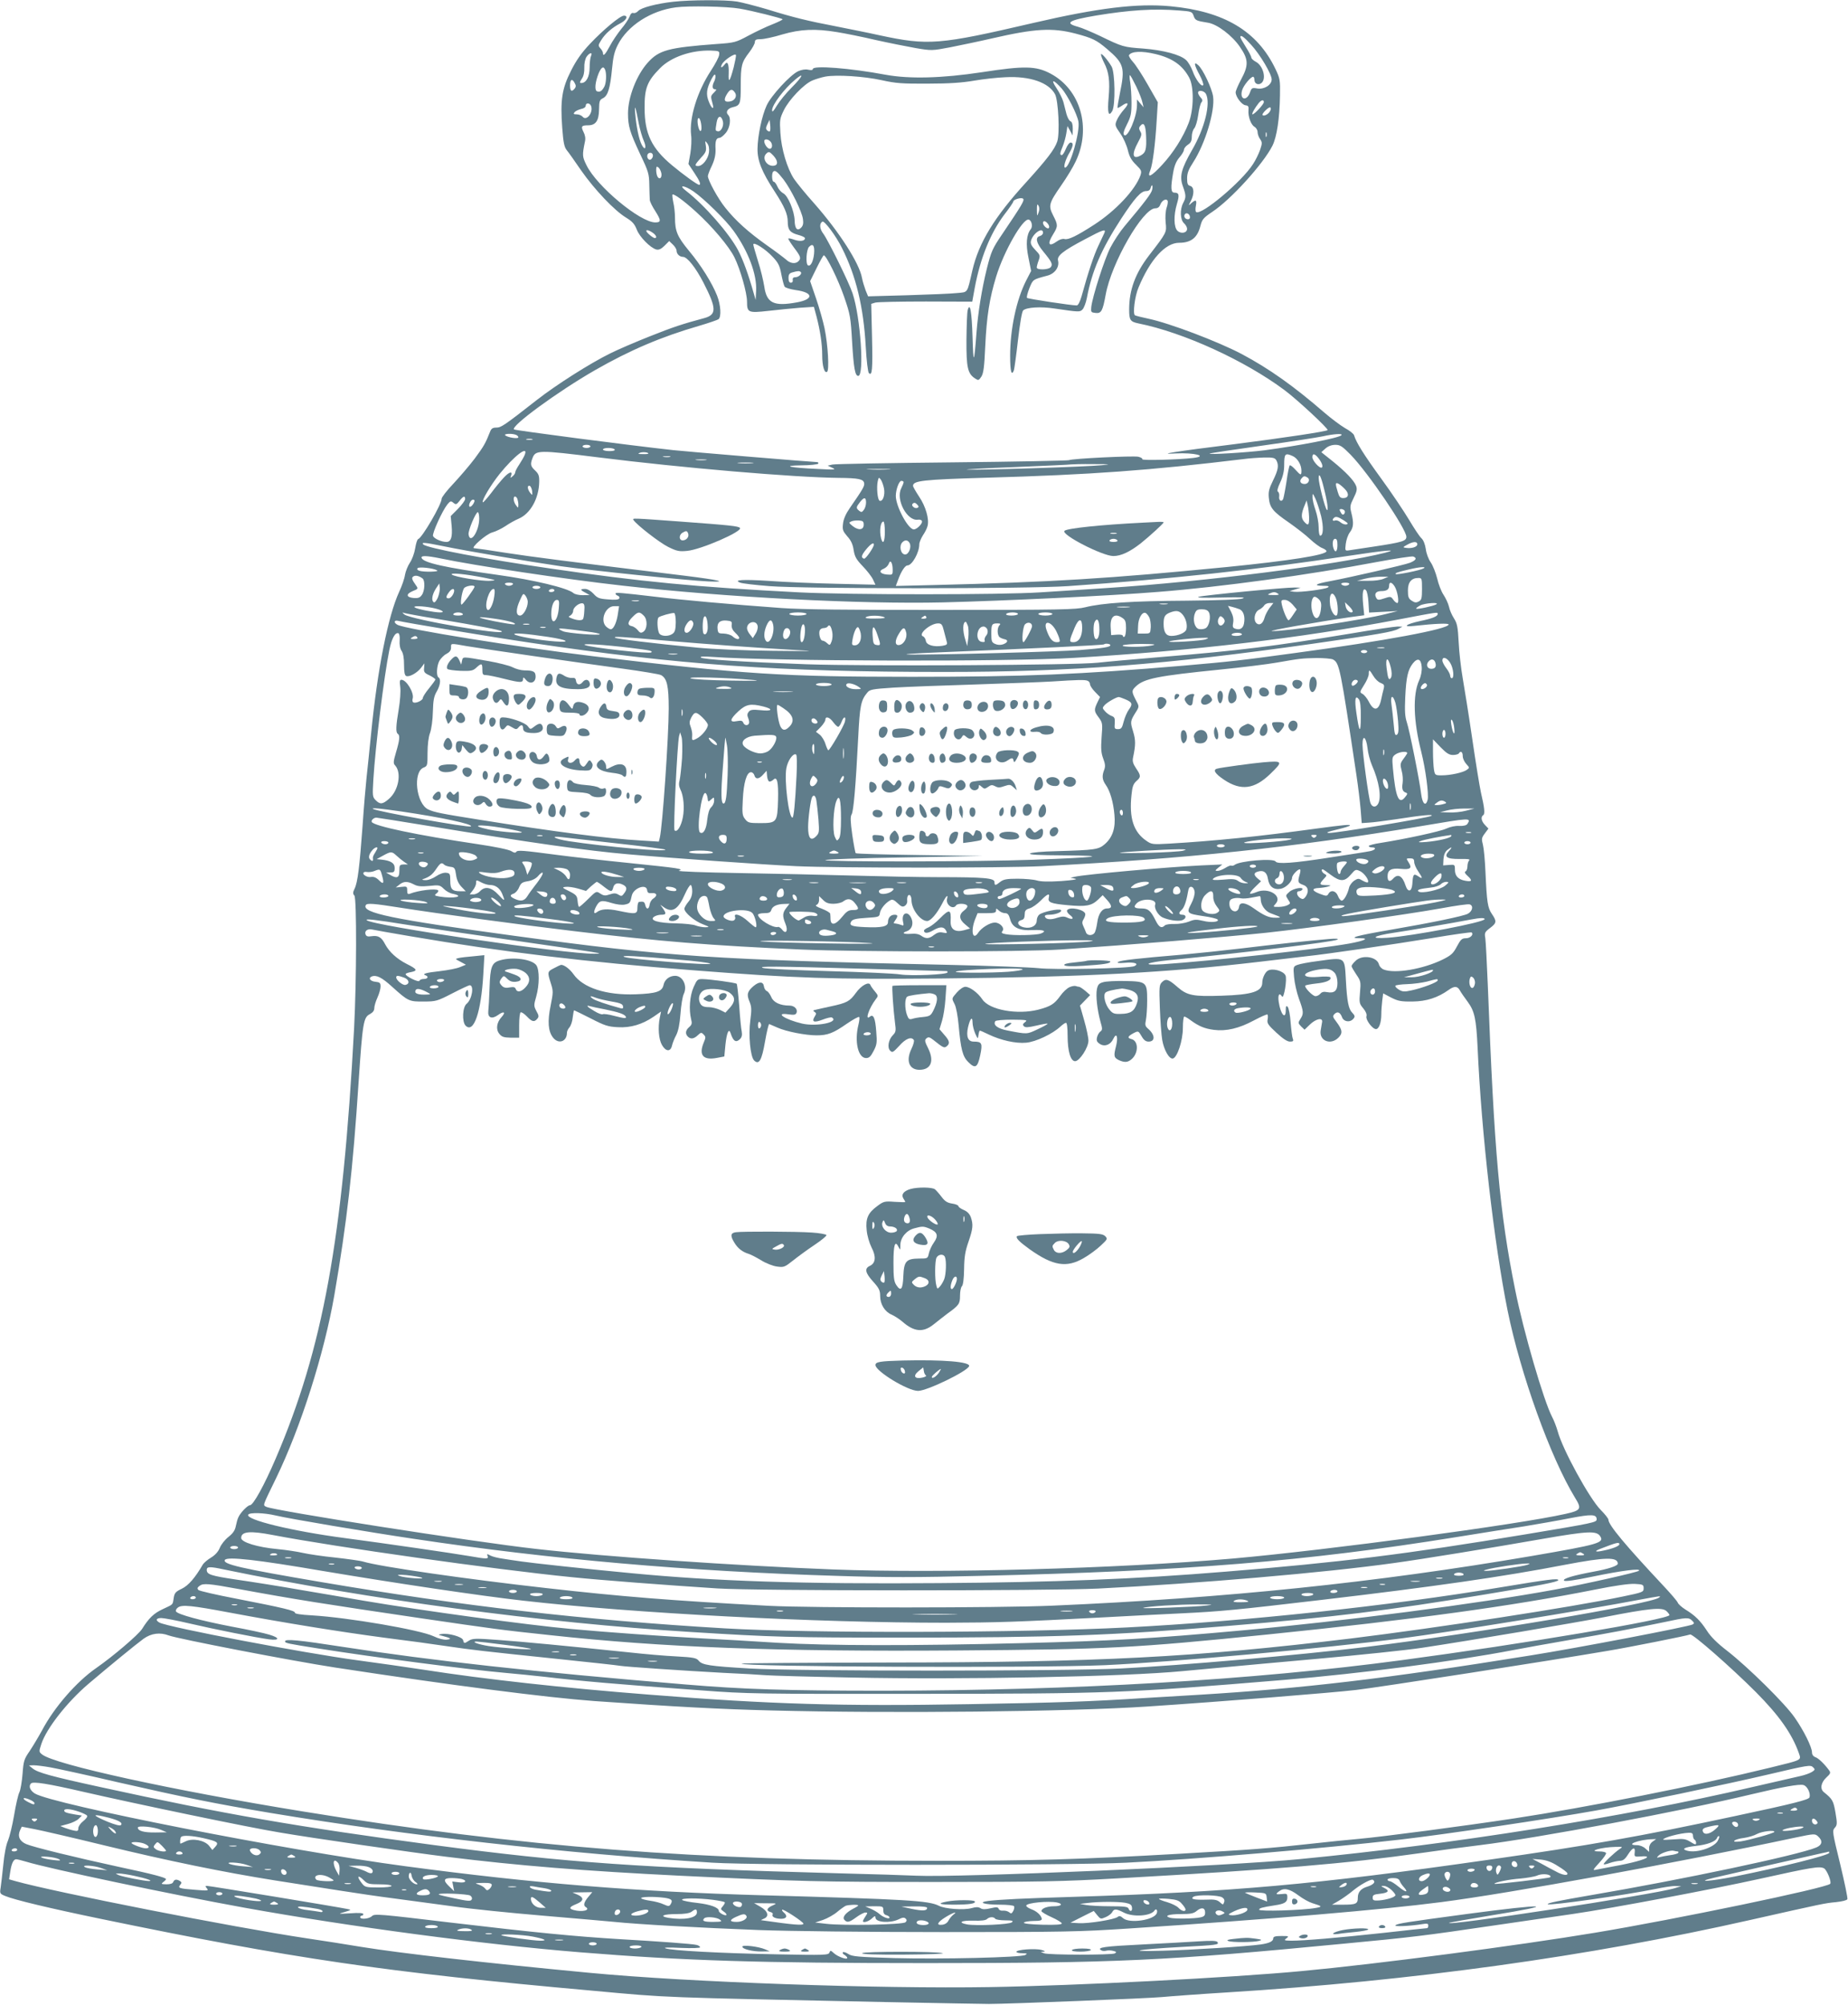 <?xml version="1.0" standalone="no"?>
<!DOCTYPE svg PUBLIC "-//W3C//DTD SVG 20010904//EN"
 "http://www.w3.org/TR/2001/REC-SVG-20010904/DTD/svg10.dtd">
<svg version="1.0" xmlns="http://www.w3.org/2000/svg"
 width="1180pt" height="1280pt" viewBox="0 0 1180 1280"
 preserveAspectRatio="xMidYMid meet">
<g transform="translate(0,1280) scale(0.1,-0.1)"
fill="#607d8b" stroke="none">
<path d="M4300 12789 c-108 -12 -206 -38 -225 -59 -9 -10 -23 -16 -31 -13 -9
3 -18 -5 -24 -23 -6 -16 -30 -52 -54 -80 -23 -29 -56 -77 -72 -108 -28 -53
-44 -70 -44 -44 0 6 -7 19 -16 29 -15 17 -15 21 5 53 26 42 70 80 122 107 39
20 53 49 23 49 -24 0 -132 -90 -216 -179 -54 -57 -88 -105 -122 -173 -58 -114
-69 -188 -56 -364 7 -95 13 -123 29 -143 12 -14 53 -73 93 -131 85 -121 211
-254 285 -299 41 -25 55 -41 69 -77 18 -47 87 -117 125 -127 15 -4 31 3 52 24
l30 30 23 -22 c13 -12 24 -30 24 -39 0 -21 19 -40 41 -40 27 0 81 -68 131
-165 84 -164 85 -204 5 -226 -138 -37 -199 -57 -347 -116 -91 -36 -205 -85
-253 -109 -132 -65 -348 -203 -467 -296 -211 -165 -230 -178 -261 -178 -23 0
-32 -6 -40 -27 -29 -74 -41 -94 -98 -171 -34 -45 -96 -117 -137 -161 -41 -43
-74 -86 -74 -95 0 -36 -124 -249 -150 -258 -6 -2 -14 -28 -19 -59 -5 -31 -20
-72 -34 -92 -13 -20 -27 -54 -31 -77 -3 -23 -20 -72 -37 -108 -71 -154 -139
-496 -179 -902 -11 -113 -25 -243 -30 -290 -5 -47 -17 -184 -25 -304 -19 -259
-31 -360 -51 -400 -11 -23 -12 -32 -1 -44 15 -19 14 -538 -2 -847 -72 -1347
-199 -2045 -501 -2748 -73 -170 -143 -297 -164 -297 -14 0 -59 -45 -73 -75 -6
-11 -13 -37 -17 -57 -5 -28 -18 -47 -47 -70 -23 -18 -48 -50 -56 -71 -10 -24
-29 -45 -55 -61 -22 -13 -45 -33 -52 -43 -49 -85 -93 -136 -135 -156 -40 -19
-47 -27 -52 -60 -7 -45 -1 -38 -71 -71 -56 -26 -88 -57 -131 -126 -25 -38
-183 -173 -292 -249 -126 -87 -269 -251 -347 -399 -23 -42 -59 -102 -79 -132
-35 -51 -39 -62 -45 -145 -4 -50 -13 -102 -20 -117 -8 -15 -23 -81 -34 -147
-11 -65 -29 -138 -39 -162 -12 -26 -24 -89 -30 -154 -6 -60 -14 -127 -17 -147
-6 -36 -5 -39 30 -53 57 -24 282 -78 601 -144 1237 -256 1813 -341 3155 -461
490 -45 404 -41 1865 -72 341 -7 638 -12 660 -12 127 0 1025 36 1105 44 52 5
241 19 420 30 1175 73 2300 228 3335 462 471 106 475 107 548 114 39 4 71 12
73 19 3 7 -18 107 -46 224 -50 203 -51 213 -35 231 16 18 17 26 5 97 -13 76
-19 87 -74 131 -26 21 -19 61 15 93 27 25 30 31 18 47 -32 43 -66 75 -86 83
-15 5 -23 17 -23 31 0 33 -52 139 -111 223 -61 89 -299 323 -430 425 -65 50
-105 90 -130 129 -41 63 -75 97 -137 135 -24 15 -46 35 -49 44 -3 9 -45 58
-92 108 -240 256 -351 388 -351 422 0 7 -22 35 -49 62 -71 71 -244 386 -275
503 -8 28 -24 70 -36 92 -53 102 -182 543 -235 809 -100 494 -134 879 -175
1946 -6 145 -13 281 -16 301 -6 33 -3 39 30 64 43 32 44 43 12 90 -27 40 -32
72 -41 269 -3 71 -10 148 -16 172 -10 38 -9 45 12 73 l23 31 -22 23 c-24 25
-28 52 -11 63 12 7 8 47 -15 145 -8 36 -33 189 -55 340 -22 151 -50 325 -61
388 -11 63 -23 166 -26 230 -5 99 -10 122 -30 153 -13 20 -28 54 -32 75 -5 21
-21 55 -35 76 -14 21 -32 67 -40 103 -9 36 -27 82 -41 103 -15 21 -29 59 -32
86 -5 32 -15 57 -29 70 -12 11 -46 63 -77 115 -31 52 -111 172 -179 265 -112
154 -159 230 -173 276 -2 9 -28 30 -58 46 -29 17 -89 62 -132 99 -194 168
-351 280 -528 374 -152 80 -461 197 -594 225 -43 9 -82 19 -87 22 -15 9 -1
123 23 178 74 178 171 285 259 285 76 0 117 32 136 108 11 42 19 51 75 89 119
78 326 306 385 423 28 56 46 176 48 320 2 99 0 109 -29 170 -116 242 -328 368
-670 400 -214 20 -464 -11 -874 -106 -606 -141 -672 -146 -985 -79 -66 15
-189 39 -273 56 -183 35 -274 57 -445 110 -71 21 -157 43 -190 49 -73 12 -300
11 -407 -1z m422 -44 c83 -14 266 -60 275 -68 2 -3 -27 -17 -64 -32 -37 -14
-106 -47 -153 -72 -82 -44 -89 -46 -205 -54 -309 -23 -367 -39 -439 -119 -71
-79 -126 -220 -126 -324 0 -82 12 -120 78 -261 53 -111 57 -126 58 -195 1 -41
2 -84 3 -95 0 -12 17 -45 36 -74 37 -59 37 -71 -1 -71 -96 0 -373 230 -439
365 -27 55 -28 63 -10 151 5 20 1 42 -9 61 -18 36 -13 43 29 43 49 0 69 29 70
101 1 53 3 61 25 72 32 16 46 64 58 188 7 75 15 110 37 153 62 122 210 218
370 239 80 11 329 6 407 -8z m2807 -12 c80 -6 83 -7 93 -35 10 -28 16 -31 91
-43 59 -9 155 -82 204 -154 55 -80 57 -117 8 -208 -19 -36 -35 -73 -35 -82 0
-29 38 -79 62 -83 19 -2 22 -8 20 -31 -4 -40 16 -95 39 -107 10 -6 19 -21 19
-33 0 -12 7 -33 16 -45 14 -21 14 -27 0 -69 -9 -25 -29 -67 -46 -92 -71 -111
-327 -326 -362 -305 -5 3 -6 21 -2 40 7 38 0 42 -29 17 -19 -18 -20 -18 -3 14
23 45 21 89 -4 96 -16 4 -20 14 -20 48 0 33 9 57 39 103 77 119 140 329 127
420 -8 53 -65 174 -95 200 -30 27 -27 3 9 -63 16 -30 26 -59 23 -64 -10 -16
-49 36 -68 90 -10 26 -28 58 -42 70 -36 34 -145 63 -273 73 -127 9 -133 11
-275 80 -55 26 -119 53 -142 59 -89 24 -60 42 117 72 213 35 366 45 529 32z
m-2184 -138 c50 -8 160 -30 245 -50 85 -19 201 -42 257 -52 101 -17 104 -17
220 5 65 13 186 38 268 57 274 63 384 69 531 31 110 -29 136 -42 203 -99 108
-92 116 -119 82 -282 -10 -49 -17 -92 -15 -94 1 -1 13 4 26 13 42 30 51 17 16
-22 -18 -20 -40 -52 -47 -70 -13 -30 -12 -35 23 -85 20 -28 41 -77 48 -107 10
-41 23 -64 52 -92 35 -35 37 -40 28 -68 -33 -92 -157 -225 -296 -315 -110 -71
-165 -98 -189 -91 -12 3 -32 -3 -48 -15 -53 -38 -64 -18 -24 46 31 50 31 59 0
119 -32 63 -28 78 51 192 35 50 77 119 93 154 101 213 31 458 -161 560 -92 49
-166 51 -438 9 -257 -39 -464 -44 -616 -16 -225 42 -464 61 -464 36 0 -7 -11
-8 -30 -4 -18 4 -42 0 -64 -10 -51 -24 -174 -158 -201 -219 -30 -65 -57 -193
-58 -276 -1 -75 27 -147 109 -272 63 -97 84 -145 84 -194 0 -52 15 -70 68 -84
23 -6 42 -15 42 -21 0 -18 -32 -22 -67 -10 -19 7 -37 11 -39 8 -3 -2 14 -28
36 -58 43 -57 47 -68 28 -87 -19 -19 -53 -14 -79 11 -14 12 -68 53 -121 90
-120 85 -202 159 -267 241 -47 58 -111 176 -111 202 0 7 11 37 26 67 18 40 24
70 23 105 -3 52 4 72 26 72 7 0 25 14 39 31 28 33 36 95 15 116 -17 17 -4 40
28 48 50 12 53 19 53 141 0 126 5 146 55 211 19 25 35 54 35 64 0 15 8 19 38
19 20 0 82 13 137 30 117 34 211 38 350 15z m2644 -81 c57 -62 131 -187 131
-221 0 -35 -47 -65 -91 -58 -34 6 -37 4 -47 -24 -21 -60 -68 -48 -51 12 8 30
55 87 71 87 4 0 8 -9 8 -20 0 -25 25 -36 45 -20 33 28 10 112 -37 136 -15 8
-28 20 -28 27 0 7 -16 37 -35 67 -19 30 -35 58 -35 63 0 18 22 3 69 -49z
m-3397 -64 c-1 -14 -25 -59 -53 -102 -87 -133 -139 -301 -126 -411 4 -27 1
-80 -5 -117 l-12 -67 37 -56 c35 -52 45 -77 31 -77 -11 0 -100 64 -172 124
-131 109 -176 202 -176 366 -1 126 16 171 98 254 70 72 201 117 326 113 52 -2
55 -3 52 -27z m2786 5 c108 -26 172 -71 215 -150 32 -58 30 -205 -3 -290 -35
-91 -98 -190 -168 -266 -71 -77 -100 -91 -77 -36 15 37 32 166 41 323 l7 111
-64 112 c-35 62 -78 128 -95 146 -17 19 -28 38 -25 43 16 25 81 28 169 7z
m-3604 -12 c-5 -10 -9 -43 -9 -74 0 -59 -22 -99 -53 -99 -12 0 -11 5 3 27 12
17 17 43 16 72 -1 25 5 54 14 68 18 27 41 32 29 6z m911 -72 c-25 -94 -35
-106 -32 -39 2 62 -8 82 -27 55 -18 -23 -29 -22 -16 3 14 27 84 73 89 59 2 -6
-5 -41 -14 -78z m-821 -17 c10 -26 7 -84 -5 -107 -15 -28 -28 -37 -47 -30 -17
7 -12 59 11 116 17 39 31 47 41 21z m697 -73 c-15 -28 -14 -51 4 -51 12 0 11
-4 -5 -20 -23 -23 -23 -24 -11 -68 14 -46 -4 -40 -23 9 -19 47 -15 82 17 144
15 28 22 35 25 23 2 -9 -2 -26 -7 -37z m495 -39 c-37 -37 -80 -90 -96 -117
-21 -36 -30 -44 -30 -29 0 35 77 137 149 197 60 50 46 18 -23 -51z m574 46
c90 -20 131 -23 295 -22 136 0 220 6 295 19 58 10 148 20 201 22 156 8 276
-34 316 -109 21 -42 31 -248 14 -301 -17 -51 -65 -113 -197 -259 -205 -224
-304 -387 -345 -564 -35 -151 -26 -138 -99 -145 -36 -4 -178 -10 -316 -14
l-251 -7 -16 39 c-8 22 -19 57 -23 79 -17 94 -145 293 -303 473 -56 62 -114
134 -131 159 -44 67 -81 191 -87 294 -5 81 -4 91 22 144 33 68 129 168 182
190 21 9 58 20 83 25 73 13 246 2 360 -23z m1625 -40 c19 -40 37 -86 40 -103
l7 -30 -21 25 -21 25 0 -35 c0 -76 -60 -214 -82 -192 -8 8 -2 28 18 68 25 49
29 69 29 138 0 45 -4 102 -8 129 -5 26 -5 47 -2 47 3 0 21 -33 40 -72z m-3585
21 c9 -15 8 -24 -1 -35 -19 -23 -29 -16 -29 21 0 39 14 46 30 14z m3110 -35
c36 -42 97 -161 106 -210 12 -64 -54 -294 -85 -294 -13 0 2 52 29 97 23 40 26
63 6 63 -8 0 -21 -18 -30 -40 -9 -22 -20 -40 -26 -40 -14 0 -13 11 6 56 9 22
19 59 23 84 l7 45 17 -30 16 -30 1 43 c0 29 -5 44 -15 48 -8 3 -19 24 -25 45
-5 21 -15 57 -20 78 -6 22 -26 62 -45 90 -39 58 -18 55 35 -5z m-2086 -27 c14
-22 -3 -51 -34 -55 -35 -6 -41 10 -19 46 21 35 35 37 53 9z m3006 -6 c32 -60
-7 -219 -89 -360 -68 -119 -81 -167 -58 -230 21 -59 21 -71 2 -107 -22 -42
-19 -107 5 -129 11 -10 20 -26 20 -36 0 -26 -38 -34 -61 -13 -24 22 -26 98 -4
172 17 57 14 72 -16 72 -23 0 -25 30 -8 128 8 46 20 73 40 97 16 18 29 40 29
49 0 8 11 23 25 32 19 12 25 25 25 52 0 19 7 43 16 53 8 9 20 47 25 85 5 37
14 74 21 81 8 10 7 18 -6 31 -9 10 -16 24 -16 30 0 19 38 14 50 -7z m370 -53
c0 -14 -60 -78 -72 -78 -9 0 15 42 40 73 17 20 32 22 32 5z m-4296 -24 c16
-42 -29 -100 -54 -69 -7 8 -24 15 -37 15 -21 0 -23 3 -14 14 6 7 25 16 41 20
18 3 30 12 30 21 0 20 26 19 34 -1z m305 -114 c7 -36 21 -84 31 -107 21 -47 9
-70 -13 -26 -17 33 -34 114 -41 198 -6 68 3 42 23 -65z m4031 81 c-10 -20 -39
-35 -48 -26 -8 8 40 55 49 49 5 -3 5 -13 -1 -23z m-3494 -66 c7 -29 -12 -67
-32 -63 -17 3 -17 3 -8 57 7 44 30 47 40 6z m-137 -38 c1 -16 -3 -26 -8 -23
-12 8 -22 66 -14 79 8 14 21 -19 22 -56z m437 -25 c-4 -3 -12 0 -18 6 -9 9 -8
18 2 39 l14 28 4 -33 c2 -19 1 -37 -2 -40z m2402 -28 c4 -89 -2 -110 -37 -128
-50 -26 -56 9 -14 86 23 42 25 52 14 69 -9 16 -10 24 0 35 22 27 34 8 37 -62z
m769 -6 c-3 -7 -5 -2 -5 12 0 14 2 19 5 13 2 -7 2 -19 0 -25z m-3169 -30 c17
-17 15 -48 -3 -48 -14 0 -35 29 -35 49 0 15 23 14 38 -1z m-391 -71 c-6 -43
-41 -87 -69 -87 -25 0 -23 7 18 53 32 34 35 44 31 76 -6 34 -5 35 9 16 10 -13
14 -33 11 -58z m-360 -31 c-4 -9 -11 -16 -17 -16 -17 0 -24 31 -9 41 18 11 34
-5 26 -25z m770 12 c31 -34 33 -62 5 -66 -44 -7 -79 47 -50 76 16 16 21 15 45
-10z m-714 -114 c5 -28 -11 -44 -24 -23 -5 8 -9 27 -9 43 0 23 3 26 14 17 8
-6 16 -23 19 -37z m780 -40 c49 -65 117 -203 124 -252 4 -28 1 -43 -12 -56
-24 -24 -40 -6 -41 47 -2 60 -43 159 -73 173 -13 7 -30 26 -37 43 -7 17 -18
31 -24 31 -11 0 -14 53 -3 64 12 12 27 0 66 -50z m2353 -68 c-6 -23 -48 -79
-176 -231 -28 -33 -68 -94 -90 -136 -38 -74 -115 -314 -122 -380 -3 -32 -1
-34 28 -37 36 -4 45 12 64 116 36 202 237 552 317 552 16 0 26 8 32 24 10 26
37 41 46 25 4 -5 1 -26 -6 -46 -7 -22 -9 -59 -6 -94 7 -63 8 -62 -107 -211
-87 -114 -126 -219 -126 -344 0 -68 7 -78 60 -89 288 -58 677 -236 931 -425
80 -59 284 -249 276 -256 -9 -9 -276 -49 -589 -89 -387 -48 -511 -68 -382 -60
122 6 213 -17 112 -29 -94 -11 -330 -17 -324 -8 3 5 -9 12 -26 16 -37 7 -426
-12 -442 -22 -6 -3 -342 -10 -746 -14 -404 -4 -748 -10 -765 -14 l-30 -7 30
-14 c27 -12 16 -13 -95 -7 -178 8 -235 21 -103 23 56 0 105 6 108 11 3 6 -2
10 -12 10 -25 0 -842 68 -913 76 -283 31 -1004 125 -1017 132 -29 17 275 240
517 379 222 127 420 212 665 283 61 18 116 37 123 42 19 16 14 91 -9 150 -32
81 -103 195 -180 287 -74 90 -89 125 -89 211 0 30 -5 75 -11 99 -5 24 -7 46
-5 49 8 7 72 -39 150 -110 103 -93 212 -222 246 -292 37 -75 80 -226 80 -282
0 -70 8 -73 135 -59 61 7 151 16 201 20 l91 6 17 -63 c23 -89 36 -173 36 -245
0 -70 14 -118 31 -107 15 9 6 172 -16 278 -9 43 -33 129 -54 190 l-38 111 41
83 c22 45 43 82 46 82 16 0 93 -157 130 -265 39 -113 42 -130 51 -289 10 -167
19 -216 39 -216 40 0 15 374 -36 527 -22 68 -157 341 -187 381 -24 31 -26 65
-6 77 13 8 87 -91 125 -168 90 -178 138 -377 152 -630 5 -91 14 -163 20 -169
21 -21 25 21 20 233 l-5 209 26 8 c14 4 159 7 323 7 l296 -1 16 88 c35 188
100 350 189 468 32 41 57 78 57 83 0 13 52 29 63 18 10 -10 -8 -40 -135 -228
-61 -90 -69 -108 -97 -219 -32 -130 -56 -278 -66 -409 -15 -200 -20 -206 -25
-30 -5 167 -16 229 -31 175 -4 -14 -7 -99 -8 -190 -1 -178 8 -216 56 -247 20
-13 23 -12 39 12 14 22 19 61 25 194 9 191 27 305 70 446 50 162 169 370 207
363 19 -4 28 -43 14 -61 -28 -34 -33 -97 -15 -182 l17 -85 -32 -62 c-62 -122
-102 -309 -102 -480 0 -99 9 -132 24 -92 3 9 15 95 26 192 13 110 25 181 33
190 21 20 112 26 202 12 156 -23 160 -23 177 -6 9 9 22 42 28 74 33 173 92
310 220 507 86 131 125 175 158 175 16 0 26 7 29 20 3 12 8 19 10 16 3 -3 3
-16 -1 -30z m-2928 -8 c69 -48 208 -184 257 -253 94 -131 149 -278 143 -383
l-3 -57 -13 45 c-32 114 -67 211 -99 272 -56 107 -215 289 -333 380 -52 40
-11 36 48 -4z m2203 -136 c-9 -25 -9 -24 -10 18 0 36 2 41 10 27 7 -12 7 -27
0 -45z m967 -25 c2 -10 -3 -17 -12 -17 -18 0 -29 16 -21 31 9 14 29 6 33 -14z
m-904 -50 c6 -9 7 -19 3 -23 -9 -9 -37 15 -37 33 0 18 20 12 34 -10z m-2526
-53 c23 -16 29 -34 13 -34 -6 0 -23 11 -38 25 -32 28 -12 35 25 9z m2492 0 c0
-9 -9 -18 -20 -21 -31 -8 -24 -43 21 -98 55 -67 63 -83 48 -101 -14 -17 -89
-19 -89 -2 0 6 5 27 12 45 11 31 10 35 -21 67 -25 26 -32 40 -28 58 12 48 77
92 77 52z m392 -1 c-5 -10 -22 -47 -39 -83 -28 -59 -63 -163 -107 -322 -11
-37 -22 -58 -31 -58 -35 0 -311 42 -317 48 -4 4 3 32 15 62 23 57 21 55 114
80 48 12 79 55 69 96 -8 31 31 62 171 136 116 62 137 69 125 41z m-2118 -153
c36 -38 45 -57 55 -111 7 -36 16 -71 21 -79 4 -7 37 -17 71 -22 112 -15 117
-58 10 -78 -150 -28 -196 -6 -211 102 -6 37 -23 109 -40 161 -16 52 -30 100
-30 106 0 20 78 -29 124 -79z m264 19 c-5 -49 -23 -83 -39 -73 -16 9 -10 101
7 118 25 25 37 8 32 -45z m-85 -116 c11 -10 -13 -33 -35 -33 -12 0 -18 -6 -16
-17 2 -11 -3 -18 -12 -18 -10 0 -15 10 -15 30 0 23 6 31 25 36 34 10 46 10 53
2z m-1819 -1039 c9 -3 16 -11 16 -16 0 -12 -70 -1 -84 13 -11 10 43 13 68 3z
m5271 -3 c-20 -18 -261 -65 -492 -96 -111 -14 -367 -30 -348 -20 6 2 156 25
335 50 179 25 352 52 385 59 72 16 133 20 120 7z m-5167 -28 c-10 -2 -26 -2
-35 0 -10 3 -2 5 17 5 19 0 27 -2 18 -5z m372 -43 c0 -5 -11 -10 -25 -10 -14
0 -25 5 -25 10 0 6 11 10 25 10 14 0 25 -4 25 -10z m4854 -53 c112 -115 356
-474 356 -524 0 -27 -24 -35 -210 -63 -74 -11 -146 -22 -159 -24 -22 -3 -23
-1 -18 41 3 25 14 58 26 74 24 32 26 60 10 124 -10 40 -9 49 14 95 21 42 24
57 16 78 -13 34 -66 90 -153 160 l-69 55 27 24 c17 15 40 23 63 23 30 0 44 -9
97 -63z m-4699 33 c4 -6 -10 -10 -34 -10 -23 0 -41 5 -41 10 0 6 15 10 34 10
19 0 38 -4 41 -10z m-574 -33 c-5 -13 -21 -41 -35 -62 -14 -21 -26 -43 -26
-50 0 -7 -8 -19 -17 -26 -15 -12 -16 -12 -10 3 12 32 -10 27 -45 -10 -19 -20
-56 -65 -82 -100 -27 -35 -50 -61 -53 -59 -9 10 49 108 107 181 94 116 185
186 161 123z m469 -17 c534 -67 1250 -128 1535 -131 129 -1 159 -8 163 -34 3
-19 -9 -39 -92 -159 -25 -36 -40 -70 -43 -99 -5 -39 -1 -48 27 -81 24 -26 36
-52 41 -89 7 -42 17 -59 57 -101 27 -28 57 -66 66 -85 l16 -34 -252 6 c-139 3
-330 11 -425 18 -169 11 -235 7 -186 -11 11 -5 95 -15 185 -22 224 -18 1648
-18 1908 0 652 45 1214 105 1789 193 245 37 327 44 235 20 -298 -76 -1153
-185 -1774 -225 -129 -9 -323 -21 -430 -28 -251 -16 -1213 -16 -1535 0 -662
34 -1013 68 -1595 153 -414 60 -784 130 -807 153 -15 15 9 13 122 -10 165 -34
544 -98 755 -129 190 -27 817 -92 942 -97 133 -6 71 9 -147 36 -787 96 -971
120 -1142 146 -106 17 -198 30 -205 30 -27 0 77 91 116 101 22 6 59 24 83 40
23 16 62 38 86 48 74 32 128 129 130 234 1 40 -4 52 -26 73 -29 27 -32 39 -17
79 20 52 37 53 420 5z m320 24 c0 -2 -17 -4 -37 -3 -29 0 -33 2 -18 8 18 7 55
4 55 -5z m4115 -16 c30 -14 55 -55 55 -93 0 -32 -4 -32 -39 7 -16 18 -32 30
-36 27 -3 -4 -13 -49 -20 -102 -8 -52 -18 -102 -21 -111 -9 -24 -30 -13 -26
14 2 12 -1 26 -7 30 -8 4 -4 23 14 61 17 37 25 71 25 110 0 73 6 79 55 57z
m157 -5 c26 -30 39 -61 28 -68 -13 -8 -60 43 -60 66 0 24 12 24 32 2z m-4134
0 c-10 -2 -28 -2 -40 0 -13 2 -5 4 17 4 22 1 32 -1 23 -4z m3872 -22 c17 -32
12 -61 -21 -128 -26 -53 -31 -73 -27 -112 6 -63 26 -87 128 -157 47 -33 108
-80 135 -106 28 -26 63 -52 78 -57 15 -6 27 -15 27 -20 0 -24 -235 -61 -635
-101 -752 -74 -1127 -97 -1867 -115 l-248 -6 15 40 c18 51 44 91 59 91 30 0
76 82 76 135 0 12 11 38 23 57 13 19 27 46 30 61 11 43 -12 124 -54 186 -21
32 -39 63 -39 69 0 33 61 40 465 52 675 19 1049 47 1645 119 36 5 95 9 132 10
57 1 69 -2 78 -18z m-3642 2 c-15 -2 -42 -2 -60 0 -18 2 -6 4 27 4 33 0 48 -2
33 -4z m295 -20 c-24 -2 -62 -2 -85 0 -24 2 -5 4 42 4 47 0 66 -2 43 -4z
m2232 -13 c-88 -10 -806 -33 -860 -28 -22 1 115 9 305 16 190 8 352 15 360 17
8 1 71 3 140 2 112 0 118 -1 55 -7z m-1362 -27 c-35 -2 -91 -2 -125 0 -35 2
-7 3 62 3 69 0 97 -1 63 -3z m2780 -118 c23 -89 31 -152 19 -140 -12 12 -52
170 -52 204 1 37 15 10 33 -64z m-104 66 c19 -12 6 -41 -18 -41 -26 0 -36 17
-21 35 14 17 20 18 39 6z m-2704 -71 c7 -42 -8 -84 -28 -77 -14 4 -21 88 -12
126 6 25 7 25 20 8 7 -11 16 -36 20 -57z m125 42 c0 -5 -7 -23 -16 -41 -35
-71 38 -209 107 -199 12 2 24 -2 26 -9 5 -15 -32 -53 -52 -53 -36 0 -115 147
-115 214 0 40 21 96 35 96 8 0 15 -4 15 -8z m2819 -46 c28 -29 22 -56 -12 -56
-19 0 -26 8 -35 39 -17 54 -16 64 6 52 9 -5 28 -21 41 -35z m-5191 -12 c2 -28
2 -28 -13 -10 -18 24 -20 49 -2 44 6 -3 13 -18 15 -34z m5038 -160 c16 -69 14
-124 -6 -124 -6 0 -10 24 -10 53 0 29 -9 78 -20 110 -11 31 -20 69 -19 84 0
26 1 26 19 -12 10 -22 26 -72 36 -111z m-5466 110 c0 -9 -21 -37 -46 -63 l-46
-46 6 -64 c6 -69 -4 -101 -33 -101 -32 0 -79 21 -86 38 -6 17 59 161 92 202
18 22 23 23 38 10 16 -13 20 -12 39 12 24 31 36 35 36 12z m334 0 c3 -9 6 -25
6 -37 -1 -22 -1 -22 -15 -3 -17 22 -20 56 -6 56 5 0 12 -7 15 -16z m2226 -22
c0 -16 -6 -37 -14 -47 -12 -16 -16 -17 -30 -6 -21 17 -20 23 5 55 26 34 39 33
39 -2z m-2500 12 c0 -15 -22 -44 -31 -39 -11 7 7 45 21 45 6 0 10 -3 10 -6z
m5329 -106 c1 -53 -6 -58 -33 -27 -19 23 -18 49 5 104 l12 30 7 -30 c4 -16 8
-51 9 -77z m-2500 78 c9 -10 8 -15 -3 -19 -16 -6 -40 16 -29 26 10 11 19 8 32
-7z m2727 -37 c3 -6 2 -15 -4 -21 -7 -7 -14 -3 -21 11 -10 17 -9 21 3 21 8 0
18 -5 22 -11z m-5526 -51 c-1 -81 -58 -166 -68 -100 -4 24 46 142 59 142 5 0
9 -19 9 -42z m5520 -10 c28 -18 31 -23 17 -26 -10 -2 -27 4 -37 13 -11 10 -26
15 -35 12 -15 -6 -21 4 -8 16 11 12 27 8 63 -15z m-3065 -28 c0 -34 -33 -38
-70 -9 -26 21 -26 23 -9 30 10 5 33 7 49 6 25 -2 30 -6 30 -27z m135 -45 c0
-64 -12 -86 -24 -42 -12 47 -4 107 15 107 5 0 9 -29 9 -65z m2890 -85 c0 -40
-13 -53 -24 -24 -11 29 -7 64 9 64 11 0 15 -11 15 -40z m-2732 13 c14 -24 -5
-73 -28 -73 -29 0 -41 55 -18 78 17 17 35 15 46 -5z m3242 -8 c0 -17 -36 -28
-71 -23 -23 3 -23 4 6 20 37 21 65 23 65 3z m-3470 -2 c0 -17 -53 -94 -63 -90
-21 7 -17 22 14 60 28 34 49 47 49 30z m-2768 -88 c218 -46 797 -133 1163
-174 662 -75 1517 -119 2045 -107 396 10 1068 42 1375 67 408 32 959 108 1397
191 119 22 223 38 232 35 26 -10 18 -24 -21 -40 -36 -14 -375 -92 -513 -118
-89 -16 -107 -28 -45 -29 38 0 46 -3 33 -11 -22 -12 -177 -32 -215 -27 l-28 4
35 11 35 11 -39 1 c-60 1 -577 -49 -611 -59 -20 -6 27 -8 140 -5 130 3 163 2
140 -6 -19 -7 -152 -12 -360 -14 -347 -2 -537 -15 -645 -42 -58 -15 -159 -17
-915 -17 -601 -1 -901 3 -1025 12 -319 23 -643 52 -805 72 -222 26 -255 29
-255 20 0 -4 7 -11 16 -14 8 -3 12 -11 8 -17 -4 -8 -29 -10 -71 -6 -57 4 -69
9 -93 36 -18 19 -39 31 -54 31 -33 0 -33 -6 2 -24 l27 -15 -44 -1 c-25 0 -52
6 -60 14 -37 32 -253 84 -486 116 -332 46 -472 77 -483 108 -5 16 30 15 120
-3z m2888 -73 c0 -32 -1 -33 -37 -30 -44 4 -55 24 -20 37 14 6 28 20 32 32 10
30 25 6 25 -39z m-2910 -3 c10 -5 -5 -8 -42 -9 -63 0 -91 7 -82 22 7 11 100 1
124 -13z m6300 12 c-20 -12 -172 -43 -178 -36 -6 6 10 12 83 29 70 17 118 20
95 7z m-6000 -59 c80 -16 83 -17 40 -20 -52 -4 -230 25 -245 40 -13 13 90 3
205 -20z m-392 -5 c17 -13 15 -78 -4 -105 -12 -18 -24 -22 -52 -20 -48 4 -52
25 -7 44 36 14 36 16 21 37 -26 36 -30 49 -16 57 14 9 36 3 58 -13z m6137 -2
c-17 -8 -60 -14 -100 -13 l-70 0 50 13 c28 7 73 13 100 13 l50 0 -30 -13z
m245 -65 c0 -60 -3 -71 -21 -80 -16 -9 -26 -8 -45 5 -20 13 -24 24 -24 65 0
53 22 80 67 80 22 0 23 -4 23 -70z m-5805 30 c-3 -5 -15 -10 -25 -10 -10 0
-22 5 -25 10 -4 6 7 10 25 10 18 0 29 -4 25 -10z m5340 0 c-3 -5 -15 -10 -25
-10 -10 0 -22 5 -25 10 -4 6 7 10 25 10 18 0 29 -4 25 -10z m289 -12 c20 -30
32 -108 18 -108 -6 0 -18 10 -26 22 -14 20 -18 21 -56 8 -36 -12 -43 -12 -51
1 -16 25 -5 44 27 45 39 0 54 10 54 35 0 26 16 24 34 -3z m-6108 -73 c-9 -20
-20 -34 -26 -30 -17 10 -11 48 12 85 l23 35 3 -26 c2 -15 -4 -43 -12 -64z
m234 69 c0 -11 -75 -114 -83 -114 -10 0 1 77 15 103 8 16 68 26 68 11z m420
-4 c0 -5 -11 -10 -25 -10 -14 0 -25 5 -25 10 0 6 11 10 25 10 14 0 25 -4 25
-10z m-550 -21 c0 -20 -21 -49 -35 -49 -19 0 -19 10 1 38 16 23 34 29 34 11z
m256 -36 c-7 -55 -34 -103 -46 -83 -18 29 14 130 42 130 7 0 9 -15 4 -47z
m384 37 c0 -5 -9 -10 -21 -10 -11 0 -17 5 -14 10 3 6 13 10 21 10 8 0 14 -4
14 -10z m5198 -75 l4 -66 92 5 91 5 -75 -19 c-142 -37 -640 -112 -728 -109
-34 1 288 58 501 89 l88 12 -7 69 c-7 76 -1 110 18 91 7 -7 14 -41 16 -77z
m-578 55 c11 -7 3 -10 -30 -9 -34 0 -40 2 -25 9 27 12 37 12 55 0z m-4790 -52
c0 -38 -28 -88 -49 -88 -28 0 -28 40 0 100 19 43 21 44 35 26 8 -11 14 -28 14
-38z m5160 23 c13 -32 16 -98 6 -109 -13 -12 -38 26 -43 66 -9 70 14 97 37 43z
m-107 -9 c13 -14 16 -29 11 -65 -10 -71 -44 -71 -58 1 -7 41 2 82 19 82 6 0
19 -8 28 -18z m-4855 -56 c-7 -86 -48 -116 -48 -36 0 51 16 90 36 90 14 0 16
-9 12 -54z m510 47 c-10 -2 -28 -2 -40 0 -13 2 -5 4 17 4 22 1 32 -1 23 -4z
m4176 -23 l26 -31 -23 -34 c-12 -19 -25 -35 -29 -35 -9 0 -33 56 -43 99 -6 28
-4 31 18 31 16 0 35 -12 51 -30z m-4523 -40 c-1 -25 -5 -48 -8 -52 -6 -11 -37
-10 -70 3 -25 9 -26 12 -10 20 9 6 17 19 17 29 0 22 38 52 60 48 11 -2 14 -15
11 -48z m3722 43 c-13 -2 -33 -2 -45 0 -13 2 -3 4 22 4 25 0 35 -2 23 -4z
m653 -25 c-13 -18 -27 -45 -31 -60 -10 -38 -31 -54 -51 -38 -23 20 -14 72 15
87 13 6 28 19 33 27 5 9 20 16 34 16 l25 0 -25 -32z m530 -25 c-12 -12 -41 12
-44 38 l-4 24 28 -27 c15 -15 25 -31 20 -35z m534 48 c-19 -11 -122 -33 -127
-27 -3 2 8 11 24 20 29 16 131 23 103 7z m-6408 -22 c59 -12 86 -29 47 -29
-36 0 -141 20 -159 31 -22 12 47 11 112 -2z m1184 -35 c-7 -52 -25 -96 -43
-101 -6 -3 -21 6 -33 17 -40 40 -4 130 52 130 l31 0 -7 -46z m3261 39 c-20 -2
-52 -2 -70 0 -17 2 0 4 38 4 39 0 53 -2 32 -4z m706 -12 c27 -10 39 -48 30
-93 -6 -30 -26 -42 -55 -32 -16 5 -19 12 -14 38 4 21 0 44 -13 70 l-20 38 24
-6 c13 -3 35 -10 48 -15z m-194 -20 c15 -27 2 -90 -21 -102 -11 -6 -30 -8 -43
-5 -27 7 -41 59 -25 100 8 21 16 26 44 26 24 0 38 -6 45 -19z m-170 -12 c23
-25 35 -70 26 -98 -6 -21 -53 -41 -96 -41 -34 0 -49 24 -49 77 0 46 8 59 40
72 39 15 58 13 79 -10z m-4766 -29 c275 -46 411 -72 420 -80 34 -31 -582 75
-621 107 -16 14 -16 14 1 9 10 -3 100 -20 200 -36z m172 30 c4 -6 -8 -10 -30
-10 -22 0 -34 4 -30 10 3 6 17 10 30 10 13 0 27 -4 30 -10z m1156 -11 c25 -25
23 -86 -4 -103 -14 -9 -21 -7 -35 11 -9 11 -26 23 -36 25 -31 5 -30 26 2 58
36 36 45 37 73 9z m204 -43 c-1 -45 -5 -61 -20 -72 -24 -18 -69 -18 -84 0 -13
16 -18 93 -6 104 8 9 87 31 100 28 6 -2 10 -29 10 -60z m835 54 c0 -5 -25 -10
-55 -10 -30 0 -55 5 -55 10 0 6 25 10 55 10 30 0 55 -4 55 -10z m1350 0 c0 -5
-18 -10 -41 -10 -24 0 -38 4 -34 10 3 6 22 10 41 10 19 0 34 -4 34 -10z m220
0 c0 -5 -20 -10 -45 -10 -25 0 -45 5 -45 10 0 6 20 10 45 10 25 0 45 -4 45
-10z m618 -21 c7 -13 11 -42 10 -64 -3 -40 -3 -40 -43 -40 l-40 0 2 48 c1 49
25 91 47 84 6 -2 17 -14 24 -28z m1842 21 c0 -15 -34 -29 -112 -45 -92 -20
-117 -40 -38 -31 135 15 220 18 220 9 0 -29 -408 -105 -980 -182 -351 -48
-415 -55 -715 -81 -660 -56 -1009 -71 -1730 -71 -827 0 -1077 16 -2035 131
-490 59 -1199 173 -1252 201 -26 14 -22 32 5 25 38 -10 602 -104 847 -140 936
-140 1586 -186 2640 -186 815 0 1408 46 2352 180 413 59 513 76 547 95 l26 14
-31 1 c-18 0 -153 -20 -300 -45 -496 -82 -704 -108 -1214 -150 -168 -14 -348
-30 -400 -36 -143 -16 -1481 -23 -1858 -10 -412 15 -664 31 -677 43 -7 7 18 8
75 4 396 -28 1882 -32 2310 -6 769 46 1433 124 2065 244 263 50 255 49 255 36z
m-4661 -82 c1 -35 -13 -57 -26 -44 -9 9 -8 91 2 106 11 18 23 -12 24 -62z
m1126 62 c14 -6 -4 -9 -55 -9 -52 -1 -70 2 -60 9 18 12 88 12 115 0z m270 0
c3 -6 -4 -10 -17 -10 -18 0 -20 2 -8 10 19 12 18 12 25 0z m1253 -6 c18 -12
22 -25 22 -64 0 -27 -4 -52 -10 -55 -5 -3 -10 -1 -10 5 0 6 -15 10 -37 8 l-38
-3 -3 48 c-5 72 26 96 76 61z m652 -19 c0 -7 -6 -18 -14 -24 -20 -17 -39 16
-24 42 7 15 12 16 24 6 8 -6 14 -17 14 -24z m-4655 14 c78 -11 138 -28 120
-35 -5 -2 -64 7 -130 20 -126 26 -120 34 10 15z m3855 -71 c0 -42 -13 -69 -27
-55 -12 13 -14 86 -3 107 17 31 30 9 30 -52z m-2594 47 c8 -19 -22 -65 -41
-65 -20 0 -19 30 1 58 18 26 32 28 40 7z m246 -15 c-2 -17 6 -34 23 -50 14
-13 25 -27 25 -32 0 -14 -22 -9 -42 9 -11 10 -36 17 -56 18 -33 0 -37 3 -40
28 -5 40 14 59 57 55 32 -3 36 -6 33 -28z m264 5 c14 -56 -24 -141 -47 -104
-13 21 -11 55 5 94 18 41 33 45 42 10z m1974 -23 c0 -57 -21 -92 -56 -92 -29
0 -28 7 8 93 27 63 48 62 48 -1z m-2072 10 c2 -13 -4 -35 -14 -49 l-17 -27
-18 23 c-11 13 -19 31 -19 40 0 43 62 55 68 13z m1342 3 c5 -13 6 -48 3 -77
l-7 -53 -12 40 c-19 60 -17 115 3 115 2 0 8 -11 13 -25z m410 -3 c0 -15 -47
-102 -55 -102 -13 0 -4 100 10 114 18 18 45 11 45 -12z m155 -32 c7 -14 16
-35 19 -47 6 -20 4 -23 -17 -23 -27 0 -46 24 -65 79 -22 65 29 57 63 -9z
m-3367 43 c-10 -2 -26 -2 -35 0 -10 3 -2 5 17 5 19 0 27 -2 18 -5z m1762 -36
c0 -42 -10 -77 -21 -77 -10 0 -12 44 -3 89 8 39 24 31 24 -12z m887 -4 c7 -27
15 -57 18 -69 6 -18 1 -22 -27 -27 -56 -9 -102 5 -106 31 -2 13 -10 26 -18 29
-35 13 46 83 96 83 22 0 27 -7 37 -47z m355 35 c-16 -16 -15 -63 1 -76 6 -5
21 -11 31 -13 27 -5 21 -22 -10 -33 -16 -5 -35 -4 -50 3 -21 9 -24 17 -24 64
0 61 3 67 39 67 19 0 22 -3 13 -12z m-1068 -42 c4 -18 2 -46 -4 -61 -10 -26
-12 -27 -29 -11 -9 9 -23 16 -29 16 -14 0 -26 44 -18 65 3 8 14 15 25 15 11 0
23 5 26 10 10 17 22 3 29 -34z m-1831 27 c-7 -2 -21 -2 -30 0 -10 3 -4 5 12 5
17 0 24 -2 18 -5z m2013 -37 c7 -42 -10 -76 -38 -76 -18 0 -20 4 -15 33 8 49
26 89 37 82 5 -3 12 -21 16 -39z m108 -13 c21 -61 20 -65 -6 -61 -20 3 -23 10
-26 61 -4 69 9 69 32 0z m701 36 c4 -12 1 -27 -8 -37 -8 -9 -12 -23 -10 -30 4
-10 -2 -13 -18 -10 -44 6 -33 98 11 98 10 0 22 -9 25 -21z m-2557 -11 c45 -5
82 -13 82 -17 0 -10 -200 6 -233 18 -15 6 -27 13 -27 16 0 5 36 2 178 -17z
m1296 6 c8 -20 -11 -54 -29 -54 -15 0 -20 26 -9 54 8 21 30 21 38 0z m742 -11
c9 -34 -14 -77 -44 -81 -29 -4 -30 28 -1 74 25 41 36 43 45 7z m-3234 -52 c-2
-26 2 -51 12 -66 11 -16 16 -47 16 -90 0 -47 4 -67 14 -71 20 -8 70 20 95 53
l21 28 -2 -30 c-3 -25 2 -32 35 -47 20 -10 37 -22 37 -26 0 -4 -18 -29 -40
-56 -22 -26 -40 -55 -40 -62 0 -16 -46 -37 -61 -28 -6 3 -7 14 -4 24 11 35
-39 120 -72 120 -11 0 -12 -11 -7 -48 3 -28 -1 -85 -10 -140 -18 -106 -20
-148 -6 -157 15 -9 12 -40 -11 -117 -18 -62 -19 -72 -5 -86 41 -47 21 -158
-39 -211 -42 -37 -58 -38 -86 -10 -21 21 -21 28 -15 133 13 212 68 658 102
826 15 74 37 114 58 107 6 -2 10 -22 8 -46z m947 23 c125 -19 154 -37 46 -29
-101 7 -253 34 -261 46 -6 10 80 3 215 -17z m4431 16 c0 -5 -16 -10 -36 -10
-21 0 -33 4 -29 10 3 6 19 10 36 10 16 0 29 -4 29 -10z m-5265 -20 c4 -6 -6
-10 -22 -10 -22 0 -25 2 -13 10 19 12 27 12 35 0z m1585 -20 c253 -22 598 -47
830 -60 142 -7 120 -8 -150 -5 -182 2 -382 11 -475 20 -292 28 -520 56 -528
64 -9 9 32 7 323 -19z m3450 9 c-25 -11 -254 -24 -234 -14 14 7 155 22 214 23
40 1 42 0 20 -9z m-4720 -44 c106 -18 702 -104 997 -144 123 -17 232 -35 244
-41 38 -21 49 -69 49 -213 0 -179 -40 -758 -57 -825 l-6 -25 -116 7 c-211 12
-551 56 -1026 132 -246 39 -292 48 -330 66 -78 36 -101 241 -29 268 23 9 24
14 24 93 0 52 6 102 16 128 9 25 17 84 18 135 2 73 7 99 24 128 23 39 29 81
12 91 -15 9 -12 72 5 105 9 16 29 37 45 45 21 11 30 23 30 40 0 29 -7 29 100
10z m1045 -11 c128 -16 143 -19 134 -29 -12 -11 -386 30 -424 47 -27 12 124 2
290 -18z m3065 17 c0 -12 -43 -19 -193 -31 -145 -11 -892 -31 -1082 -29 -74 1
2 7 200 15 565 23 1029 45 1034 50 8 8 41 4 41 -5z m265 -2 c-58 -12 -204 -11
-185 1 8 5 62 9 120 9 83 -1 97 -3 65 -10z m1483 -16 c-10 -2 -28 -2 -40 0
-13 2 -5 4 17 4 22 1 32 -1 23 -4z m-108 -23 c0 -5 -9 -10 -20 -10 -11 0 -20
5 -20 10 0 6 9 10 20 10 11 0 20 -4 20 -10z m-4407 -17 c-13 -2 -35 -2 -50 0
-16 2 -5 4 22 4 28 0 40 -2 28 -4z m4188 -33 c42 -23 47 -48 150 -737 11 -73
23 -172 27 -220 l7 -88 45 3 c25 1 101 11 170 21 173 27 249 34 229 22 -21
-13 -617 -112 -654 -109 -22 2 -7 8 53 22 45 11 82 22 82 26 0 7 -36 4 -215
-20 -364 -50 -649 -79 -940 -96 -105 -6 -112 -5 -145 18 -82 56 -111 145 -95
293 5 53 12 71 31 88 30 26 30 35 -2 82 -20 30 -24 46 -19 69 17 81 17 111 0
167 -19 62 -19 65 23 131 16 27 16 30 -6 70 -27 53 -27 59 1 86 53 50 139 67
536 107 139 14 303 34 365 45 148 26 158 27 254 29 46 0 92 -4 103 -9z m749
-22 c21 -34 27 -98 10 -98 -5 0 -10 7 -10 16 0 8 -11 30 -25 48 -14 18 -25 40
-25 49 0 28 29 19 50 -15z m-380 -27 c8 -32 8 -56 2 -67 -13 -23 -20 -7 -28
60 -9 71 9 76 26 7z m198 2 c2 -27 -4 -60 -17 -88 -41 -92 -36 -258 14 -454
28 -112 49 -272 41 -307 -12 -45 -33 -27 -41 34 -11 92 -75 410 -92 461 -12
36 -14 71 -10 161 6 127 17 174 48 214 31 39 53 30 57 -21z m87 27 c8 -26 -1
-40 -26 -40 -25 0 -35 25 -19 45 17 21 37 19 45 -5z m-396 -85 c11 -19 32 -40
47 -45 22 -9 25 -14 19 -38 -4 -15 -11 -44 -15 -64 -15 -76 -47 -83 -80 -17
-11 21 -29 43 -40 49 -19 10 -18 12 10 57 17 26 30 57 30 70 0 31 4 29 29 -12z
m-3964 -26 c63 -5 21 -7 -140 -4 -128 2 -241 8 -255 14 -27 12 228 5 395 -10z
m2139 -5 c9 -3 16 -13 16 -22 0 -9 14 -31 32 -49 l32 -33 -17 -35 c-22 -47
-22 -55 9 -96 24 -33 25 -38 18 -126 -5 -73 -3 -100 10 -135 13 -34 15 -50 7
-72 -16 -40 -13 -64 9 -96 28 -39 49 -111 56 -192 8 -83 -11 -143 -61 -187
-40 -35 -64 -38 -304 -45 -98 -2 -168 -9 -174 -15 -8 -8 54 -11 224 -12 290
-2 211 -13 -206 -28 -341 -13 -1346 -14 -1325 -2 8 5 238 13 510 17 l495 9
-403 6 c-221 3 -405 8 -408 12 -3 3 -13 56 -22 117 -12 86 -13 116 -4 131 12
19 26 176 42 492 10 200 17 236 57 284 16 21 31 24 168 33 83 5 317 14 520 20
204 7 424 15 490 19 168 11 211 12 229 5z m1726 -3 c0 -12 -29 -35 -36 -28
-11 10 5 37 21 37 8 0 15 -4 15 -9z m-3360 -21 c0 -5 -22 -10 -50 -10 -27 0
-50 5 -50 10 0 6 23 10 50 10 28 0 50 -4 50 -10z m174 -16 c19 -13 18 -14 -21
-14 -39 0 -71 19 -56 34 10 9 51 -1 77 -20z m3628 11 c0 -14 -29 -31 -38 -22
-9 8 16 39 28 35 5 -2 10 -8 10 -13z m-4447 -15 c14 -6 0 -9 -45 -8 -47 0 -58
2 -40 8 33 11 60 11 85 0z m388 -27 c-29 -2 -77 -2 -105 0 -29 2 -6 3 52 3 58
0 81 -1 53 -3z m2131 -47 c46 -19 50 -31 25 -65 -12 -16 -27 -51 -34 -78 -10
-41 -16 -48 -36 -48 -22 0 -24 4 -21 38 2 31 -1 39 -20 46 -13 5 -32 18 -42
30 -18 20 -18 22 -2 40 17 18 73 50 89 51 4 0 23 -6 41 -14z m1505 -115 c0
-109 -10 -100 -28 27 -13 88 -7 118 16 87 9 -13 13 -49 12 -114z m221 92 c6
-21 13 -73 17 -116 5 -62 3 -81 -8 -88 -11 -7 -15 6 -20 69 -4 42 -10 98 -14
125 -9 58 9 65 25 10z m-4034 -24 c65 -17 54 -31 -19 -23 -51 5 -65 3 -76 -10
-10 -12 -11 -23 -4 -39 5 -12 8 -28 6 -34 -6 -18 -30 -16 -37 3 -5 13 -14 15
-41 10 -49 -10 -46 11 10 63 49 45 78 51 161 30z m127 -11 c62 -41 74 -81 37
-118 -27 -27 -44 -25 -58 5 -14 31 -28 135 -17 135 4 0 21 -10 38 -22z m-646
-45 c-3 -10 -5 -2 -5 17 0 19 2 27 5 18 2 -10 2 -26 0 -35z m130 -15 c18 -18
33 -38 33 -46 0 -23 -39 -71 -71 -87 -30 -16 -32 -15 -29 23 1 13 -4 36 -10
52 -9 23 -9 34 4 59 21 39 32 39 73 -1z m733 -29 c0 -12 -27 -11 -35 1 -11 17
5 32 21 19 8 -6 14 -15 14 -20z m100 1 c12 -16 26 -30 32 -30 5 0 15 14 21 30
14 38 31 40 22 3 -7 -30 -96 -183 -106 -183 -3 0 -11 18 -18 39 -6 22 -23 49
-36 60 l-25 19 30 30 c16 17 30 38 30 46 0 26 27 18 50 -14z m3966 -41 c6 -54
-10 -33 -19 25 -4 27 -3 36 4 29 6 -6 13 -30 15 -54z m-56 -34 c0 -14 -4 -25
-10 -25 -5 0 -10 11 -10 25 0 14 5 25 10 25 6 0 10 -11 10 -25z m-4875 -155
c-4 -58 -11 -120 -15 -139 -7 -24 -5 -41 4 -60 21 -40 28 -120 16 -180 -11
-57 -37 -98 -53 -82 -9 9 18 553 29 601 l7 25 9 -30 c5 -16 6 -77 3 -135z
m601 136 c7 -19 -21 -71 -48 -90 -12 -9 -36 -16 -53 -16 -35 0 -94 28 -109 52
-17 27 18 56 73 61 107 8 132 7 137 -7z m-395 -25 c13 -11 20 -23 16 -27 -4
-4 -20 4 -35 19 -30 31 -16 37 19 8z m85 -221 c-5 -134 -11 -180 -26 -180 -16
0 -18 62 -4 235 7 99 14 182 15 185 1 3 6 -20 11 -50 5 -30 7 -116 4 -190z
m4086 174 c3 -32 16 -81 28 -109 46 -104 62 -204 40 -246 -14 -26 -39 -24 -49
4 -12 31 -51 318 -51 373 0 67 23 51 32 -22z m546 -44 c17 0 34 5 37 10 12 19
25 10 25 -17 0 -15 10 -37 23 -51 21 -23 21 -24 3 -37 -23 -17 -104 -35 -160
-35 -42 0 -44 1 -50 38 -3 20 -6 72 -6 114 l0 78 48 -50 c38 -39 55 -50 80
-50z m-4079 33 c0 -33 -1 -35 -9 -15 -8 20 -4 52 6 52 2 0 4 -17 3 -37z m188
-50 c-2 -16 -4 -3 -4 27 0 30 2 43 4 28 2 -16 2 -40 0 -55z m3450 20 c-3 -10
-5 -4 -5 12 0 17 2 24 5 18 2 -7 2 -21 0 -30z m147 5 c-4 -7 -16 -25 -27 -39
-16 -23 -17 -31 -7 -70 7 -24 9 -59 6 -79 -6 -37 0 -54 22 -61 11 -4 9 -10 -6
-28 -40 -51 -61 -2 -78 185 -6 67 -5 72 17 88 28 19 84 22 73 4z m-3898 -142
c-9 -181 -18 -266 -26 -266 -24 0 -53 238 -39 315 9 50 44 99 62 88 6 -4 7
-53 3 -137z m-223 87 c-7 -2 -19 -2 -25 0 -7 3 -2 5 12 5 14 0 19 -2 13 -5z
m51 -123 c6 0 18 6 24 12 24 24 33 -14 30 -129 -4 -143 -8 -148 -114 -148 -69
0 -78 2 -96 25 -18 23 -20 35 -15 125 5 108 25 175 52 175 9 0 19 -9 22 -20 7
-27 30 -25 56 5 l22 24 3 -34 c2 -20 9 -35 16 -35z m-407 23 c-3 -10 -5 -4 -5
12 0 17 2 24 5 18 2 -7 2 -21 0 -30z m707 -31 c-28 -43 -58 -16 -33 30 10 19
12 19 27 4 13 -13 14 -20 6 -34z m166 12 c-18 -21 -24 -10 -9 18 8 14 14 18
17 10 2 -7 -2 -19 -8 -28z m3481 -17 c4 -15 3 -29 -1 -32 -11 -7 -30 27 -30
50 0 26 23 12 31 -18z m-4343 -91 c3 -27 4 -27 23 -10 18 16 19 16 19 -8 0
-14 -8 -32 -19 -42 -12 -11 -20 -37 -25 -79 -6 -63 -25 -95 -46 -82 -24 15 9
260 34 252 6 -2 12 -16 14 -31z m695 -18 c3 -18 9 -72 13 -119 6 -81 5 -88
-16 -109 -32 -32 -50 -12 -50 59 0 56 16 177 26 193 11 17 22 7 27 -24z m157
-114 c0 -76 -4 -116 -13 -128 -13 -17 -14 -16 -27 13 -15 37 -9 178 10 226 19
50 30 11 30 -111z m3858 107 c10 -6 8 -10 -10 -14 -12 -4 -32 -7 -43 -7 -20 1
-20 1 -1 15 22 17 35 18 54 6z m-221 -48 c-3 -10 -5 -2 -5 17 0 19 2 27 5 18
2 -10 2 -26 0 -35z m-6443 -14 c259 -38 458 -81 443 -95 -10 -11 -611 97 -626
112 -9 8 45 3 183 -17z m6796 5 c-30 -8 -80 -13 -110 -11 l-55 2 45 11 c25 7
74 12 110 12 l65 0 -55 -14z m-2190 -15 c0 -11 -4 -17 -10 -14 -5 3 -10 13
-10 21 0 8 5 14 10 14 6 0 10 -9 10 -21z m-4427 -83 c649 -107 1003 -157 1267
-180 271 -24 864 -66 1075 -76 256 -12 1323 -12 1565 0 923 47 1606 119 2425
256 314 53 320 54 295 14 -6 -9 -23 -14 -52 -13 -25 2 -59 -6 -83 -17 -38 -18
-254 -65 -417 -91 -43 -6 -78 -16 -78 -20 0 -5 9 -9 20 -9 32 0 23 -17 -12
-24 -18 -4 -135 -22 -259 -41 -231 -36 -333 -43 -344 -25 -13 22 -231 4 -262
-22 -7 -5 -16 -7 -21 -4 -4 2 -21 -4 -38 -15 -16 -10 -38 -19 -49 -19 -18 0
-18 2 5 21 l25 20 -135 -6 c-211 -10 -738 -57 -805 -72 l-30 -7 30 -6 c19 -4
-12 -9 -89 -15 -81 -5 -130 -4 -156 4 -20 6 -76 11 -122 11 -70 0 -90 -4 -111
-20 -31 -25 -37 -25 -37 -1 0 25 -65 31 -354 31 -127 0 -373 5 -546 10 -173 5
-499 12 -725 16 -225 4 -401 10 -390 15 34 12 5 16 -315 49 -168 17 -372 40
-455 51 -228 30 -261 33 -269 20 -5 -7 -14 -6 -31 5 -15 10 -102 28 -217 45
-384 57 -658 115 -674 141 -6 10 12 28 29 28 5 0 158 -24 340 -54z m462 -11
c50 -8 104 -19 120 -25 43 -14 -122 -3 -203 14 -129 28 -67 36 83 11z m6188
-32 c-7 -2 -21 -2 -30 0 -10 3 -4 5 12 5 17 0 24 -2 18 -5z m-5930 -20 c-7 -2
-21 -2 -30 0 -10 3 -4 5 12 5 17 0 24 -2 18 -5z m1177 -17 c0 -32 -14 -40 -34
-20 -24 23 -20 44 9 44 20 0 25 -5 25 -24z m3762 12 c-9 -9 -15 -9 -24 0 -9 9
-7 12 12 12 19 0 21 -3 12 -12z m864 3 c-8 -12 -80 -29 -156 -36 -51 -4 -60
-3 -40 5 19 9 133 31 193 39 5 1 6 -3 3 -8z m-5323 -46 c165 -18 301 -36 305
-39 16 -17 -382 18 -618 54 -89 14 -125 36 -40 25 30 -3 189 -22 353 -40z
m-1295 28 c-10 -2 -26 -2 -35 0 -10 3 -2 5 17 5 19 0 27 -2 18 -5z m5587 -4
c-37 -11 -276 -28 -290 -20 -14 8 156 28 245 29 60 0 69 -2 45 -9z m-5755 -19
c0 -5 -9 -10 -19 -10 -11 0 -23 5 -26 10 -4 6 5 10 19 10 14 0 26 -4 26 -10z
m6910 0 c0 -5 -9 -10 -20 -10 -11 0 -20 5 -20 10 0 6 9 10 20 10 11 0 20 -4
20 -10z m-1570 -20 c0 -5 -11 -10 -25 -10 -14 0 -25 5 -25 10 0 6 11 10 25 10
14 0 25 -4 25 -10z m-5410 -15 c0 -3 -7 -16 -15 -29 -9 -13 -15 -28 -14 -32 3
-21 -2 -26 -15 -14 -16 12 -12 35 12 63 14 16 32 23 32 12z m6842 -18 c-35
-37 -15 -52 69 -51 51 1 68 -1 60 -9 -6 -6 -11 -23 -11 -38 0 -15 -6 -30 -12
-32 -9 -4 -4 -14 14 -30 32 -29 27 -38 -16 -30 -45 8 -66 31 -66 70 0 33 -1
34 -37 31 l-38 -3 2 40 c2 27 10 46 24 58 30 24 36 21 11 -6z m-1697 2 c-16
-5 -118 -11 -225 -14 -107 -2 -188 -2 -179 1 17 5 279 21 374 22 52 0 56 -1
30 -9z m-3005 -9 c10 -7 -11 -10 -67 -10 -49 0 -83 4 -83 10 0 13 130 13 150
0z m800 0 c11 -7 4 -10 -25 -10 -29 0 -36 3 -25 10 8 5 20 10 25 10 6 0 17 -5
25 -10z m-2819 -22 c14 -13 36 -31 49 -40 l25 -17 -27 0 c-26 -1 -28 -4 -28
-41 0 -45 -15 -51 -60 -25 l-25 14 28 1 c23 0 27 4 27 29 0 31 -26 47 -85 53
l-30 3 40 22 c51 28 57 28 86 1z m172 15 c-7 -2 -21 -2 -30 0 -10 3 -4 5 12 5
17 0 24 -2 18 -5z m335 -16 c14 -15 13 -17 -10 -26 -42 -16 -98 8 -98 42 0 15
90 1 108 -16z m6120 1 c-5 -14 -51 -23 -74 -14 -27 10 -4 26 37 26 28 0 39 -4
37 -12z m-4410 -5 c-10 -2 -26 -2 -35 0 -10 3 -2 5 17 5 19 0 27 -2 18 -5z
m3989 -30 c2 -6 -5 -14 -16 -18 -22 -7 -61 10 -61 26 0 14 73 7 77 -8z m293
-6 c0 -12 11 -39 25 -59 31 -46 31 -53 0 -32 -29 19 -33 13 -37 -51 -4 -49
-28 -54 -43 -9 -20 63 -49 79 -80 44 -21 -23 -35 -18 -35 15 0 41 23 54 84 48
62 -6 75 4 50 42 -16 25 -16 25 10 25 20 0 26 -5 26 -23z m-6298 -12 c0 -5 -6
-14 -15 -19 -17 -11 -51 10 -41 26 7 12 54 6 56 -7z m663 5 c3 -5 -2 -24 -11
-42 l-17 -33 -8 28 c-4 16 -13 35 -20 43 -9 12 -6 14 19 14 17 0 34 -4 37 -10z
m5205 5 c0 -3 -9 -15 -20 -27 -11 -12 -20 -28 -20 -35 0 -7 -4 -13 -9 -13 -10
0 -19 50 -13 68 4 12 62 17 62 7z m-5763 -16 c5 -5 23 -11 39 -13 26 -3 30 -8
36 -51 4 -32 16 -57 34 -76 l28 -29 -35 0 c-52 0 -64 13 -64 67 0 44 -2 48
-26 51 -16 2 -42 -7 -64 -22 -22 -15 -51 -26 -69 -25 -17 0 -24 3 -16 6 40 13
61 29 85 65 27 40 35 44 52 27z m5183 -9 c0 -5 -9 -10 -20 -10 -11 0 -20 5
-20 10 0 6 9 10 20 10 11 0 20 -4 20 -10z m820 -10 c0 -17 -49 -43 -67 -35
-16 6 -16 8 6 26 25 20 61 26 61 9z m-5219 -10 c10 -6 19 -21 19 -34 0 -33
-11 -39 -24 -13 -7 12 -27 30 -46 39 l-35 17 33 1 c18 0 42 -5 53 -10z m494 0
c-3 -5 -19 -10 -35 -10 -16 0 -32 5 -35 10 -4 6 10 10 35 10 25 0 39 -4 35
-10z m-1675 -41 c14 -50 8 -57 -19 -30 -20 20 -34 25 -55 22 -18 -3 -46 11
-46 23 0 8 9 12 23 9 12 -2 33 0 47 6 37 15 38 14 50 -30z m845 16 c0 -16 -10
-22 -45 -29 -50 -9 -145 6 -175 28 -15 11 -9 12 40 5 41 -5 68 -4 94 6 51 19
86 15 86 -10z m5014 -7 c-14 -49 -12 -55 21 -67 34 -11 40 -43 16 -77 -12 -15
-18 -17 -33 -8 -23 14 -29 44 -9 44 8 0 18 5 21 10 13 20 -54 10 -81 -13 -26
-23 -26 -24 -10 -49 17 -25 17 -27 -3 -37 -11 -6 -36 -11 -57 -11 -36 0 -37 0
-19 20 46 50 -45 107 -121 75 -20 -8 -39 -13 -42 -10 -3 3 11 22 32 42 l38 37
-21 17 c-26 22 -27 36 -1 44 37 12 60 -4 66 -46 8 -50 37 -72 83 -63 32 7 71
45 71 70 0 16 35 54 49 54 6 0 6 -12 0 -32z m198 -3 c60 -45 89 -45 128 1 29
34 32 35 58 23 28 -12 62 -61 51 -72 -3 -3 -18 2 -34 11 -25 15 -29 15 -54 -1
-14 -10 -29 -30 -32 -45 -10 -42 -33 -82 -47 -82 -7 0 -18 14 -24 30 -13 34
-46 41 -61 13 -9 -15 -13 -15 -56 1 -51 20 -52 35 -3 37 18 1 43 5 57 9 22 7
21 8 -12 9 -44 1 -46 6 -16 39 21 22 22 24 5 33 -16 9 -24 29 -11 29 3 0 26
-16 51 -35z m-4552 -1 l40 -13 -41 0 c-45 -1 -104 16 -104 30 0 9 42 3 105
-17z m3660 16 c4 -6 -15 -10 -50 -10 -35 0 -54 4 -50 10 3 6 26 10 50 10 24 0
47 -4 50 -10z m593 -27 c3 -34 -17 -57 -42 -47 -20 8 -21 30 -1 38 8 3 15 15
15 27 0 32 25 17 28 -18z m-4739 5 c-7 -13 -26 -41 -44 -63 -17 -22 -39 -52
-48 -67 -19 -30 -41 -35 -82 -16 -30 14 -32 24 -5 33 11 4 27 21 34 39 12 28
20 34 56 40 26 4 50 16 64 31 26 31 41 32 25 3z m5744 -9 c-7 -26 -51 -55 -64
-42 -6 6 2 21 22 41 33 34 50 35 42 1z m-1280 -5 c5 -8 18 -19 30 -24 21 -8
21 -9 -3 -9 -14 0 -34 6 -45 15 -16 12 -36 14 -95 8 -53 -4 -72 -3 -65 5 30
31 162 35 178 5z m-2870 -11 c-13 -2 -35 -2 -50 0 -16 2 -5 4 22 4 28 0 40 -2
28 -4z m2600 0 c-7 -2 -21 -2 -30 0 -10 3 -4 5 12 5 17 0 24 -2 18 -5z m-4577
-18 c16 -8 39 -15 52 -15 36 0 62 -19 78 -55 21 -51 18 -52 -24 -7 -44 48 -86
56 -117 22 -10 -11 -29 -20 -42 -20 l-24 0 20 26 c12 15 21 35 21 45 0 23 0
23 36 4z m-434 -11 c24 -13 46 -15 99 -10 63 7 69 5 93 -19 14 -14 39 -28 56
-31 83 -17 8 -33 -83 -18 -33 6 -35 8 -20 20 10 7 14 16 10 20 -13 13 -125 0
-180 -22 -13 -5 -17 0 -17 21 0 25 -2 27 -36 23 l-37 -4 23 18 c27 22 52 23
92 2z m1213 -14 c46 -36 53 -37 61 -5 7 27 31 33 65 15 23 -13 24 -28 3 -55
-12 -17 -17 -18 -35 -7 -16 10 -28 11 -55 2 -29 -10 -39 -9 -61 5 -25 17 -26
17 -77 -34 -28 -28 -55 -51 -58 -51 -4 0 -8 17 -10 38 -3 33 -8 39 -53 62 -47
23 -48 25 -22 28 15 2 50 -3 78 -11 l51 -15 31 29 c18 15 35 29 38 29 3 0 23
-13 44 -30z m749 20 c33 -12 34 -38 2 -46 -29 -7 -86 20 -86 41 0 18 45 20 84
5z m619 3 c-13 -2 -35 -2 -50 0 -16 2 -5 4 22 4 28 0 40 -2 28 -4z m300 0
c-23 -2 -64 -2 -90 0 -26 2 -7 3 42 3 50 0 71 -1 48 -3z m260 0 c-13 -2 -35
-2 -50 0 -16 2 -5 4 22 4 28 0 40 -2 28 -4z m485 0 c-10 -2 -26 -2 -35 0 -10
3 -2 5 17 5 19 0 27 -2 18 -5z m1067 -3 c-7 -11 -71 -30 -100 -30 -19 1 -19 2
4 20 24 21 108 29 96 10z m1893 -14 c-31 -27 -154 -54 -171 -37 -11 11 8 16
82 25 24 2 51 12 60 20 8 9 24 16 36 16 18 -1 18 -3 -7 -24z m-4808 -35 c0
-27 -8 -49 -25 -69 -14 -17 -25 -36 -25 -44 0 -24 64 -78 116 -98 46 -18 47
-19 17 -20 -17 0 -44 5 -60 11 -15 7 -73 13 -128 14 -113 2 -170 19 -139 42
10 7 30 13 46 13 32 0 34 7 11 40 l-17 24 24 -17 c53 -37 91 -13 134 86 14 31
30 57 36 57 5 0 10 -18 10 -39z m2546 24 c7 -17 -14 -85 -26 -85 -15 0 -30 36
-30 69 0 26 4 31 25 31 14 0 28 -7 31 -15z m141 0 c9 -26 -3 -28 -44 -6 l-38
20 38 1 c25 0 40 -5 44 -15z m-2975 -17 c2 -18 9 -22 31 -20 32 3 37 -17 8
-35 -11 -7 -21 -24 -23 -38 -4 -32 -21 -34 -28 -3 -5 21 -11 24 -40 20 -5 -1
-10 -18 -10 -37 0 -42 -10 -43 -120 -20 -70 15 -112 12 -138 -8 -21 -16 -24
-1 -7 33 22 42 36 45 100 25 34 -10 66 -14 85 -10 32 7 34 10 44 57 11 48 92
78 98 36z m186 4 c3 -10 -5 -13 -29 -10 -18 2 -34 9 -37 16 -3 10 5 13 29 10
18 -2 34 -9 37 -16z m3216 2 c8 -21 -1 -34 -25 -34 -12 0 -19 7 -19 18 0 34
33 45 44 16z m94 -17 c2 -16 -7 -49 -22 -77 -31 -59 -28 -63 79 -79 44 -6 84
-16 89 -21 16 -16 -42 -22 -92 -9 -43 10 -55 10 -91 -5 -23 -9 -65 -16 -92
-15 -27 1 -55 -3 -61 -9 -21 -21 -37 -13 -59 31 -32 64 -48 77 -89 77 -46 0
-55 8 -34 31 34 38 135 31 120 -7 -8 -22 19 -68 47 -81 38 -17 94 -26 122 -19
30 8 34 36 5 36 -24 0 -26 13 -6 30 16 13 31 53 41 113 5 29 10 37 23 35 10
-2 18 -15 20 -31z m1260 12 c45 -17 10 -29 -106 -36 -101 -5 -112 -4 -118 12
-14 35 22 47 114 40 46 -3 95 -11 110 -16z m-3883 -20 c0 -17 -6 -25 -22 -27
-17 -3 -23 2 -23 15 0 22 20 45 35 40 5 -2 10 -15 10 -28z m493 9 c4 -23 -7
-22 -38 3 l-25 20 30 -3 c19 -2 31 -9 33 -20z m203 8 c-17 -20 -70 -31 -84
-17 -17 17 9 31 57 31 32 0 37 -2 27 -14z m604 0 c16 -12 13 -14 -36 -20 -98
-13 -113 -12 -117 6 -4 18 16 24 89 27 25 0 54 -5 64 -13z m215 10 c0 -6 -126
-66 -139 -66 -6 0 -11 5 -11 10 0 6 7 10 15 10 8 0 15 6 15 13 0 25 24 37 72
37 26 0 48 -2 48 -4z m90 -17 c0 -29 -18 -59 -35 -59 -20 0 -30 47 -15 65 19
23 50 19 50 -6z m806 6 c-22 -16 -46 -20 -46 -7 0 15 13 22 39 22 25 -1 25 -1
7 -15z m490 1 c10 -8 16 -18 12 -22 -8 -7 -65 13 -74 27 -9 15 41 10 62 -5z
m-1048 -24 c3 -19 -1 -23 -15 -20 -10 2 -19 14 -21 26 -3 19 1 23 15 20 10 -2
19 -14 21 -26z m-3363 -1 c0 -23 -20 -23 -46 -1 l-24 20 35 -2 c22 -2 35 -8
35 -17z m2623 -5 c3 -12 -1 -17 -10 -14 -7 3 -15 13 -16 22 -3 12 1 17 10 14
7 -3 15 -13 16 -22z m1629 -9 c-1 -21 8 -45 22 -63 21 -27 21 -29 4 -41 -19
-14 -68 -9 -90 9 -22 18 -15 76 12 103 35 36 53 32 52 -8z m-5267 3 c0 -5 -14
-10 -31 -10 -17 0 -28 4 -24 10 3 6 17 10 31 10 13 0 24 -4 24 -10z m1133 -5
c8 -19 -13 -31 -24 -14 -13 20 -11 29 5 29 8 0 16 -7 19 -15z m1475 -9 c3 -12
-1 -17 -10 -14 -7 3 -15 13 -16 22 -3 12 1 17 10 14 7 -3 15 -13 16 -22z m732
-12 c0 -59 57 -134 100 -134 23 0 63 48 96 111 25 50 40 64 31 30 -9 -37 39
-72 58 -41 9 14 62 13 71 -2 4 -6 -4 -19 -19 -30 -36 -26 -34 -57 5 -89 l32
-27 -39 -11 c-56 -15 -87 6 -85 57 4 78 -7 81 -69 18 -24 -25 -57 -50 -73 -57
-15 -6 -28 -15 -28 -20 0 -19 23 -19 56 0 44 26 70 27 84 1 10 -18 8 -19 -19
-14 -22 5 -37 0 -57 -15 -32 -25 -52 -26 -82 -5 -15 11 -38 15 -68 12 -46 -3
-59 6 -23 17 29 10 43 44 30 78 -21 56 -67 42 -55 -17 6 -25 4 -28 -12 -21
-11 4 -26 8 -36 9 -14 0 -14 3 -2 20 19 27 18 36 -4 36 -25 0 -42 -19 -42 -47
0 -28 -39 -37 -149 -32 -86 4 -101 11 -85 37 9 13 31 18 95 22 80 5 84 6 87
30 4 27 35 65 66 82 14 8 24 4 47 -18 24 -23 33 -26 47 -17 9 6 16 19 15 29
-3 27 5 46 17 39 5 -3 10 -17 10 -31z m877 16 c-8 -31 12 -39 121 -49 117 -11
152 -4 194 36 l29 28 30 -33 c31 -35 31 -52 -2 -52 -32 0 -56 -34 -63 -91 -4
-29 -12 -59 -18 -66 -15 -19 -48 -16 -54 5 -3 9 -11 27 -17 40 -8 17 -8 28 1
42 7 11 12 26 12 33 0 29 -100 51 -116 26 -4 -7 4 -20 17 -30 30 -22 20 -34
-15 -18 -20 10 -34 9 -64 0 -43 -15 -73 -12 -80 7 -2 8 7 12 27 12 41 0 87 18
75 30 -11 11 -117 -11 -139 -30 -8 -7 -15 -23 -15 -36 0 -34 -36 -54 -80 -45
-40 8 -52 36 -21 46 21 6 23 11 25 49 1 13 11 22 31 27 17 5 48 27 70 49 43
44 60 51 52 20z m2653 10 c0 -5 -9 -10 -21 -10 -11 0 -17 5 -14 10 3 6 13 10
21 10 8 0 14 -4 14 -10z m-4835 -9 c3 -5 10 -33 15 -62 6 -29 18 -61 27 -71
15 -17 14 -18 -16 -18 -23 0 -42 9 -62 29 -31 32 -36 64 -17 106 11 25 41 34
53 16z m383 -8 c2 -8 -6 -13 -22 -13 -25 0 -33 10 -19 24 10 10 36 3 41 -11z
m424 -33 c24 0 52 7 62 15 29 22 52 18 75 -11 29 -36 26 -44 -13 -44 -28 0
-40 -8 -71 -46 -40 -49 -69 -55 -72 -14 0 14 -1 30 -2 37 -1 6 -24 20 -52 31
-36 13 -47 21 -35 25 9 4 16 17 16 31 l0 25 25 -24 c18 -19 35 -25 67 -25z
m1886 38 c16 -16 15 -23 -4 -42 -11 -12 -20 -13 -34 -6 -29 15 -33 40 -7 50
30 12 31 12 45 -2z m842 -8 c0 -37 28 -77 62 -90 73 -27 75 -29 33 -29 -41 -1
-74 13 -141 61 -52 37 -88 41 -92 10 -7 -50 -62 -34 -62 18 0 21 6 29 25 34
14 4 35 4 48 1 12 -3 42 -1 67 4 25 5 48 9 53 10 4 1 7 -8 7 -19z m-4977 -5
c2 -12 -38 -19 -61 -10 -14 5 -14 7 -2 16 18 11 60 8 63 -6z m104 -9 c15 -13
25 -27 21 -31 -3 -3 -21 7 -40 24 -39 36 -22 42 19 7z m371 1 c2 -12 -3 -17
-17 -17 -12 0 -21 6 -21 13 0 31 32 34 38 4z m2962 -7 c0 -24 -34 -43 -60 -35
-30 10 -24 34 12 50 37 15 48 12 48 -15z m-3790 1 c20 -9 10 -10 -50 -6 -110
7 -160 26 -55 21 44 -2 91 -9 105 -15z m6445 -2 c-109 -22 -556 -89 -587 -88
-46 2 35 19 277 59 265 43 290 47 355 47 36 1 27 -3 -45 -18z m-3585 -4 c10
-12 10 -18 0 -30 -17 -20 -37 -19 -49 3 -18 34 24 57 49 27z m-3024 -30 c235
-37 768 -109 1104 -149 547 -66 882 -93 1455 -118 374 -16 1416 -16 1655 0
459 31 1037 78 1315 107 296 32 888 115 1117 156 93 17 175 29 183 25 25 -9
17 -44 -13 -60 -29 -15 -231 -57 -487 -101 -222 -38 -285 -55 -200 -55 62 0
28 -16 -70 -34 -209 -37 -877 -111 -1190 -132 -142 -9 -111 11 40 26 450 44
1053 117 1074 131 11 6 -7 8 -54 4 -133 -11 -361 -36 -558 -60 -109 -13 -280
-31 -380 -40 -288 -24 -390 -36 -407 -46 -10 -7 2 -9 41 -6 63 6 94 -5 63 -21
-29 -15 -514 -25 -614 -13 -47 5 -303 15 -570 21 -1505 33 -1795 52 -2780 186
-774 105 -974 146 -944 196 8 13 50 10 220 -17z m850 16 c-8 -13 -102 -24
-118 -15 -9 6 -6 10 12 15 37 10 112 10 106 0z m1615 -17 c-25 -32 -26 -52 -6
-101 19 -45 4 -71 -21 -38 -9 11 -20 19 -26 17 -32 -9 -128 50 -128 78 0 5 18
10 39 10 31 0 41 4 46 21 8 24 37 37 83 38 l33 1 -20 -26z m1284 17 c3 -5 0
-13 -5 -16 -15 -9 -60 3 -60 15 0 13 57 13 65 1z m-3252 -28 c59 -8 109 -18
111 -22 8 -13 -136 2 -247 25 -107 22 -109 23 -42 18 39 -3 118 -12 178 -21z
m4437 -26 c0 -6 -11 0 -25 13 -14 13 -25 28 -25 33 0 6 11 0 25 -13 14 -13 25
-28 25 -33z m1090 43 c-20 -13 -83 -13 -75 0 3 6 25 10 48 10 31 0 38 -3 27
-10z m-5115 -20 c11 -17 -5 -32 -21 -19 -8 6 -14 15 -14 20 0 12 27 11 35 -1z
m2953 -20 c16 0 24 -9 32 -39 14 -53 58 -74 145 -69 70 3 92 -6 51 -22 -30
-11 -175 -14 -225 -4 -25 5 -29 9 -20 20 16 20 -16 54 -49 54 -31 0 -85 -33
-106 -65 -35 -53 -49 11 -20 85 l16 40 59 0 c48 0 59 3 59 17 0 15 1 15 18 0
10 -10 28 -17 40 -17z m1860 18 c-6 -16 -36 -34 -44 -25 -9 9 15 37 33 37 8 0
13 -5 11 -12z m-4594 -4 c9 -3 16 -10 16 -16 0 -14 -53 -5 -58 10 -4 13 16 16
42 6z m1120 -13 c18 -19 34 -91 21 -91 -4 0 -27 18 -51 40 -44 40 -92 55 -80
25 3 -9 -1 -18 -10 -22 -18 -7 -64 12 -64 26 0 38 153 56 184 22z m394 3 c32
-9 27 -28 -6 -21 -16 3 -39 0 -53 -8 -13 -8 -30 -17 -37 -21 -11 -5 -62 37
-62 52 0 6 131 5 158 -2z m-1689 -41 c153 -19 208 -35 96 -28 -112 8 -308 36
-319 46 -10 9 37 6 223 -18z m3795 7 c21 -21 -16 -30 -126 -30 -101 0 -135 8
-106 27 37 23 210 25 232 3z m1121 -10 c4 -6 -8 -10 -30 -10 -22 0 -34 4 -30
10 3 6 17 10 30 10 13 0 27 -4 30 -10z m1055 2 c0 -20 -461 -108 -620 -119
-119 -8 -94 12 40 32 90 13 368 61 495 85 57 11 85 11 85 2z m-6875 -37 c121
-19 393 -59 605 -89 667 -96 653 -94 585 -95 -177 -3 -1419 180 -1453 214 -11
11 51 4 263 -30z m2559 29 c23 -9 20 -24 -4 -24 -11 0 -20 7 -20 15 0 17 2 18
24 9z m3084 -21 c-15 -2 -42 -2 -60 0 -18 2 -6 4 27 4 33 0 48 -2 33 -4z
m-4223 -33 c29 -7 12 -8 -65 -4 -58 2 -121 9 -140 14 -46 13 148 3 205 -10z
m4003 15 c-6 -7 -250 -32 -368 -39 -128 -7 -98 1 95 23 156 19 283 26 273 16z
m-5398 -64 c580 -99 1124 -164 1790 -215 667 -52 895 -59 1585 -53 911 9 1447
37 2040 107 138 16 275 32 305 36 109 11 550 75 793 115 137 23 251 39 254 36
14 -14 -9 -37 -36 -37 -26 0 -34 -7 -58 -52 -24 -46 -37 -57 -93 -85 -124 -60
-302 -91 -374 -63 -14 5 -28 20 -31 33 -13 50 -109 64 -150 22 -14 -13 -25
-28 -25 -33 0 -5 14 -29 30 -53 29 -42 30 -48 24 -115 -6 -66 -4 -72 21 -102
17 -21 24 -38 20 -51 -6 -21 38 -81 61 -81 19 0 34 41 34 94 0 24 3 64 6 88
l6 46 51 -27 c44 -22 63 -26 137 -25 88 1 160 24 230 74 36 26 56 25 71 -2 7
-13 29 -45 50 -73 45 -61 55 -109 64 -295 24 -543 105 -1248 191 -1675 83
-409 275 -942 431 -1197 44 -71 39 -81 -60 -103 -300 -68 -1516 -231 -2122
-285 -745 -65 -1871 -96 -2555 -70 -618 24 -1464 82 -1895 131 -404 45 -1679
245 -1725 269 -22 12 -26 0 63 183 158 326 307 795 372 1169 80 465 118 796
155 1363 25 374 31 410 71 430 20 11 29 23 29 39 0 13 9 43 20 67 11 24 20 56
20 71 0 23 -5 27 -32 30 -34 3 -49 24 -24 34 30 11 64 -6 130 -66 102 -92 108
-95 201 -94 78 0 86 2 183 52 56 29 106 52 111 52 30 0 15 -90 -19 -118 -27
-21 -31 -115 -7 -140 52 -52 99 85 113 327 l7 123 -69 -7 c-38 -3 -80 -8 -94
-11 -25 -6 -25 -6 10 -24 l35 -19 -37 -15 c-20 -9 -78 -20 -129 -26 -91 -10
-117 -18 -91 -27 21 -8 13 -23 -12 -23 -13 0 -26 -5 -28 -12 -4 -12 -88 29
-88 43 0 4 16 10 35 13 44 9 38 19 -28 52 -63 32 -112 77 -138 126 -23 45 -44
57 -86 51 -25 -4 -34 -1 -39 12 -8 21 13 37 41 31 11 -3 126 -23 255 -45z
m1988 42 c-10 -2 -26 -2 -35 0 -10 3 -2 5 17 5 19 0 27 -2 18 -5z m698 -9 c35
-9 29 -21 -13 -26 -47 -6 -73 0 -73 17 0 15 27 25 48 19 8 -2 25 -7 38 -10z
m-1053 -11 c-18 -2 -48 -2 -65 0 -18 2 -4 4 32 4 36 0 50 -2 33 -4z m692 -3
c-3 -5 -13 -10 -21 -10 -8 0 -14 5 -14 10 0 6 9 10 21 10 11 0 17 -4 14 -10z
m-477 -17 c-15 -2 -42 -2 -60 0 -18 2 -6 4 27 4 33 0 48 -2 33 -4z m2845 -3
c-14 -6 -32 -6 -45 0 -19 7 -15 9 22 9 37 0 41 -2 23 -9z m-1768 -41 c59 -4
-50 -6 -270 -2 -203 3 -395 9 -425 13 -71 10 563 0 695 -11z m1405 11 c-58
-11 -677 -25 -669 -16 7 7 409 23 604 23 85 0 100 -1 65 -7z m-997 -37 c-7 -2
-21 -2 -30 0 -10 3 -4 5 12 5 17 0 24 -2 18 -5z m-1628 -80 c105 -8 194 -20
200 -25 16 -14 -512 27 -550 43 -23 11 75 6 350 -18z m1190 -58 c286 -8 521
-15 523 -15 1 0 2 -4 2 -8 0 -14 -233 -24 -302 -13 -35 6 -239 15 -454 21
-215 6 -404 15 -420 20 -43 12 54 12 651 -5z m1005 -4 c0 -4 -41 -11 -92 -15
-115 -8 -343 -8 -335 0 13 14 427 29 427 15z m2620 -6 c0 -15 -90 -45 -135
-44 l-50 0 85 23 c102 28 100 27 100 21z m-6571 -46 c34 -12 40 -41 9 -47 -17
-3 -58 30 -58 48 0 13 10 13 49 -1z m6839 -37 c-2 -14 -8 -27 -15 -29 -15 -5
-26 31 -18 58 5 16 9 18 21 8 8 -7 14 -24 12 -37z m-6583 18 c-3 -5 -15 -10
-26 -10 -10 0 -19 5 -19 10 0 6 12 10 26 10 14 0 23 -4 19 -10z m6345 1 c0
-12 -98 -49 -168 -64 -45 -10 -57 -9 -80 5 -15 9 -25 20 -22 25 3 4 37 9 75
10 39 1 95 9 125 16 70 19 70 19 70 8z m-6380 -41 c0 -5 -14 -10 -31 -10 -17
0 -28 4 -24 10 3 6 17 10 31 10 13 0 24 -4 24 -10z m-70 -36 c24 -13 23 -13
-22 -14 -47 0 -65 11 -53 30 7 12 35 6 75 -16z m6050 6 c0 -11 -7 -20 -15 -20
-15 0 -21 21 -8 33 12 13 23 7 23 -13z m-7021 -3345 c86 -21 592 -106 881
-149 879 -132 1754 -208 2709 -237 307 -10 506 -10 905 0 1323 31 2077 92
3041 247 154 25 350 56 435 69 85 14 217 37 293 52 140 27 172 26 172 -7 0
-19 -16 -23 -450 -95 -769 -128 -1191 -180 -1920 -239 -582 -48 -1094 -68
-1830 -73 -861 -7 -1429 12 -1960 63 -287 27 -639 65 -705 75 -36 5 -90 13
-120 18 -30 4 -66 13 -79 20 -21 12 -23 11 -18 -3 8 -20 -4 -20 -113 -1 -97
17 -558 84 -795 115 -342 45 -640 118 -620 150 9 15 102 12 174 -5z m-17 -125
c403 -77 1416 -220 1908 -269 196 -20 579 -49 930 -72 245 -16 2112 -16 2430
-1 637 32 1448 101 1890 163 183 25 617 96 954 155 283 49 340 52 363 17 29
-43 -7 -53 -437 -127 -996 -170 -1950 -269 -3060 -317 -341 -15 -1539 -15
-1810 -1 -621 33 -942 59 -1420 113 -517 58 -1064 137 -1170 169 -19 6 -100
17 -179 26 -80 8 -173 22 -208 30 -35 8 -107 19 -161 24 -129 12 -232 44 -232
71 0 42 56 47 202 19z m8598 -59 c0 -11 -41 -28 -100 -40 -52 -12 -65 -6 -24
10 106 41 124 46 124 30z m-8820 -21 c0 -5 -11 -10 -25 -10 -14 0 -25 5 -25
10 0 6 11 10 25 10 14 0 25 -4 25 -10z m250 -46 c0 -2 -12 -4 -27 -4 -21 0
-24 3 -14 9 13 8 41 5 41 -5z m8340 6 c11 -7 6 -10 -20 -10 -26 0 -31 3 -20
10 8 5 17 10 20 10 3 0 12 -5 20 -10z m-8252 -27 c-10 -2 -26 -2 -35 0 -10 3
-2 5 17 5 19 0 27 -2 18 -5z m8155 0 c-7 -2 -21 -2 -30 0 -10 3 -4 5 12 5 17
0 24 -2 18 -5z m-7949 -83 c458 -77 1001 -158 1276 -189 709 -81 1870 -141
2700 -141 332 1 449 5 1000 34 157 9 384 20 505 26 249 12 352 22 895 86 707
83 1160 148 1558 225 253 48 332 50 332 6 0 -14 -61 -34 -155 -51 -129 -24
-200 -45 -188 -57 7 -7 69 2 180 25 187 39 314 55 298 38 -10 -10 -342 -85
-540 -121 -483 -89 -1351 -202 -1995 -260 -582 -53 -832 -67 -1395 -81 -716
-18 -1242 -17 -1570 2 -159 10 -375 23 -480 28 -282 16 -593 38 -836 60 -284
26 -946 116 -1329 181 -96 17 -278 48 -403 69 -125 22 -307 51 -405 65 -167
25 -191 33 -192 62 0 22 18 23 111 3 927 -192 2036 -341 2979 -399 532 -33
637 -36 1350 -36 967 0 1349 14 2085 75 676 56 1011 97 1640 201 346 57 465
80 465 91 0 13 -62 5 -375 -47 -699 -117 -1624 -216 -2380 -255 -675 -35
-2023 -38 -2565 -6 -902 53 -1681 143 -2587 297 -506 86 -624 113 -607 140 14
23 208 1 628 -71z m69 43 c-7 -2 -21 -2 -30 0 -10 3 -4 5 12 5 17 0 24 -2 18
-5z m7620 -3 c-25 -10 -232 -40 -266 -39 -18 1 -16 3 8 9 40 12 212 38 250 38
27 1 28 0 8 -8z m-7443 -20 c0 -5 -9 -10 -19 -10 -11 0 -23 5 -26 10 -4 6 5
10 19 10 14 0 26 -4 26 -10z m7035 -40 c4 -6 -8 -10 -30 -10 -22 0 -34 4 -30
10 3 6 17 10 30 10 13 0 27 -4 30 -10z m-6656 -21 c18 -6 3 -8 -44 -5 -38 3
-81 9 -95 15 -19 8 -9 9 44 5 39 -4 81 -11 95 -15z m6519 -6 c-10 -2 -26 -2
-35 0 -10 3 -2 5 17 5 19 0 27 -2 18 -5z m-6390 -20 c-10 -2 -28 -2 -40 0 -13
2 -5 4 17 4 22 1 32 -1 23 -4z m6245 0 c-13 -2 -35 -2 -50 0 -16 2 -5 4 22 4
28 0 40 -2 28 -4z m-7538 -48 c352 -65 556 -97 1160 -186 472 -69 514 -75 825
-108 724 -79 1447 -106 2600 -98 972 7 1126 15 1985 102 939 96 1553 180 2087
286 129 26 221 39 257 37 52 -3 56 -5 56 -28 0 -24 -5 -26 -130 -52 -329 -69
-1189 -201 -1735 -268 -1000 -121 -1619 -153 -2957 -154 -512 -1 -934 -4 -937
-7 -21 -21 1881 -29 2319 -10 434 20 1420 109 1900 172 306 40 1157 178 1509
245 147 27 143 27 130 15 -42 -40 -1173 -230 -1874 -316 -425 -52 -1184 -118
-1562 -137 -354 -18 -2075 -18 -2373 0 -255 15 -302 22 -324 50 -14 17 -32 21
-141 27 -69 3 -206 15 -305 26 -396 41 -678 68 -833 79 -145 11 -165 10 -187
-4 -31 -20 -32 -20 -38 3 -5 21 -93 46 -137 39 -24 -4 -24 -5 5 -12 54 -14 62
-20 28 -24 -19 -2 -52 6 -85 22 -88 41 -542 119 -775 133 -73 4 -111 10 -110
17 2 13 -73 31 -376 90 -126 24 -234 49 -240 55 -9 10 -7 16 8 27 23 17 54 15
250 -21z m1428 28 c-13 -2 -33 -2 -45 0 -13 2 -3 4 22 4 25 0 35 -2 23 -4z
m5890 0 c-7 -2 -21 -2 -30 0 -10 3 -4 5 12 5 17 0 24 -2 18 -5z m-5740 -20
c-13 -2 -33 -2 -45 0 -13 2 -3 4 22 4 25 0 35 -2 23 -4z m5625 0 c-10 -2 -26
-2 -35 0 -10 3 -2 5 17 5 19 0 27 -2 18 -5z m-5428 -23 c0 -5 -11 -10 -25 -10
-14 0 -25 5 -25 10 0 6 11 10 25 10 14 0 25 -4 25 -10z m5240 0 c0 -5 -12 -10
-26 -10 -14 0 -23 4 -19 10 3 6 15 10 26 10 10 0 19 -4 19 -10z m-5075 -20
c-3 -5 -21 -10 -40 -10 -19 0 -37 5 -40 10 -4 6 12 10 40 10 28 0 44 -4 40
-10z m4920 0 c-3 -5 -22 -10 -41 -10 -19 0 -34 5 -34 10 0 6 18 10 41 10 24 0
38 -4 34 -10z m-7135 -20 c0 -5 -9 -10 -21 -10 -11 0 -17 5 -14 10 3 6 13 10
21 10 8 0 14 -4 14 -10z m2405 0 c4 -6 -12 -10 -40 -10 -28 0 -44 4 -40 10 3
6 21 10 40 10 19 0 37 -4 40 -10z m4545 0 c0 -5 -20 -10 -45 -10 -25 0 -45 5
-45 10 0 6 20 10 45 10 25 0 45 -4 45 -10z m-235 -20 c14 -6 3 -9 -40 -9 -42
-1 -56 2 -45 9 18 12 58 12 85 0z m-6452 -27 c-7 -2 -21 -2 -30 0 -10 3 -4 5
12 5 17 0 24 -2 18 -5z m6192 -3 c-70 -9 -427 -22 -405 -15 29 10 227 22 345
22 100 0 110 -1 60 -7z m-6240 -45 c346 -65 706 -123 985 -160 151 -19 334
-44 405 -55 164 -24 224 -31 695 -80 212 -22 396 -42 410 -45 33 -6 403 -31
660 -45 113 -5 234 -12 270 -15 36 -3 286 -10 555 -15 706 -14 1730 5 2105 41
405 37 657 61 865 79 268 24 566 55 665 70 312 47 979 160 1165 196 285 56
367 64 395 39 11 -10 20 -22 20 -26 0 -27 -937 -185 -1710 -288 -947 -127
-2098 -194 -3310 -195 -627 0 -894 9 -1265 40 -974 81 -1611 151 -2180 239
-290 45 -375 53 -375 36 0 -11 14 -14 210 -45 352 -56 966 -136 1195 -156 72
-6 184 -18 250 -25 228 -27 466 -48 1005 -87 290 -22 357 -23 1375 -22 1237 1
1321 4 2345 89 494 41 1090 119 1460 190 69 13 232 43 362 65 249 43 402 72
605 114 143 31 156 31 178 9 14 -13 14 -18 3 -24 -26 -14 -728 -149 -1043
-199 -913 -147 -1451 -210 -2110 -250 -99 -6 -250 -15 -335 -20 -374 -24 -551
-30 -1136 -40 -813 -14 -1260 -1 -2039 61 -540 42 -1050 98 -1440 159 -104 16
-293 43 -420 60 -350 47 -1210 211 -1267 241 -27 15 -21 29 12 29 16 0 96 -15
177 -34 163 -38 428 -91 511 -102 69 -9 70 10 1 30 -28 9 -135 32 -238 51
-198 38 -346 78 -357 97 -4 6 2 18 12 25 25 20 90 13 329 -32z m153 28 c-10
-2 -26 -2 -35 0 -10 3 -2 5 17 5 19 0 27 -2 18 -5z m2949 0 c-20 -2 -52 -2
-70 0 -17 2 0 4 38 4 39 0 53 -2 32 -4z m431 -20 c-10 -2 -26 -2 -35 0 -10 3
-2 5 17 5 19 0 27 -2 18 -5z m1845 0 c-18 -2 -48 -2 -65 0 -18 2 -4 4 32 4 36
0 50 -2 33 -4z m152 -3 c-3 -5 -12 -10 -20 -10 -8 0 -17 5 -20 10 -4 6 5 10
20 10 15 0 24 -4 20 -10z m-907 -17 c-65 -2 -171 -2 -235 0 -65 1 -12 3 117 3
129 0 182 -2 118 -3z m-5011 -134 c59 -22 783 -162 1063 -205 752 -115 1345
-191 1655 -214 509 -36 803 -52 1130 -60 767 -20 1905 -8 2400 25 470 31 1182
88 1335 106 147 17 1258 190 1608 250 133 22 504 96 524 104 16 6 263 -211
419 -367 149 -150 231 -266 275 -390 16 -47 25 -42 -178 -92 -469 -115 -1183
-256 -1638 -325 -331 -50 -839 -117 -995 -131 -66 -6 -199 -19 -295 -30 -278
-31 -378 -38 -850 -65 -634 -36 -944 -45 -1540 -45 -1537 0 -2647 86 -4055
315 -834 135 -1587 300 -1666 364 -21 17 -21 18 -5 67 33 100 165 268 301 384
133 113 304 253 352 288 49 35 105 42 160 21z m2145 -60 c90 -11 165 -23 168
-26 7 -8 -190 6 -269 18 -65 10 -115 28 -79 29 9 0 90 -9 180 -21z m346 -46
c-10 -2 -28 -2 -40 0 -13 2 -5 4 17 4 22 1 32 -1 23 -4z m110 -20 c-10 -2 -26
-2 -35 0 -10 3 -2 5 17 5 19 0 27 -2 18 -5z m270 -20 c-16 -2 -40 -2 -55 0
-16 2 -3 4 27 4 30 0 43 -2 28 -4z m245 -20 c-13 -2 -35 -2 -50 0 -16 2 -5 4
22 4 28 0 40 -2 28 -4z m-3868 -677 c44 -8 238 -50 430 -95 426 -97 618 -136
970 -195 871 -145 1881 -259 2825 -318 285 -18 2284 -18 2640 0 448 22 1251
90 1755 148 278 32 950 132 1245 185 220 39 850 171 1100 230 256 60 271 63
287 46 14 -13 13 -17 -8 -30 -13 -8 -46 -20 -74 -26 -27 -6 -165 -38 -305 -70
-827 -193 -1916 -366 -2890 -460 -447 -44 -2182 -119 -2450 -106 -63 3 -281
10 -485 15 -1279 35 -1743 68 -2590 180 -872 116 -1348 199 -2130 370 -322 70
-404 93 -437 120 l-23 19 30 1 c17 0 66 -6 110 -14z m205 -155 c331 -76 1054
-227 1255 -260 190 -33 854 -129 1065 -155 457 -57 885 -91 1490 -121 772 -37
889 -40 1630 -40 670 0 815 3 1165 23 1034 58 1452 93 1940 162 116 17 284 39
374 50 374 46 1286 217 1736 325 197 47 303 66 330 59 25 -6 48 -54 39 -79 -6
-15 -98 -39 -474 -119 -606 -130 -934 -188 -1580 -280 -1112 -159 -1627 -204
-2645 -236 -330 -10 -468 -17 -544 -26 -72 -9 -28 -24 71 -24 48 0 90 -4 93
-10 3 -5 1 -19 -5 -30 -10 -18 -14 -19 -27 -8 -9 7 -26 11 -38 10 -13 -2 -25
3 -28 11 -4 12 -14 13 -52 4 -34 -8 -52 -8 -65 1 -13 8 -29 8 -56 0 -51 -14
-171 -5 -209 15 -65 33 -200 41 -1125 67 -809 23 -1463 76 -2285 186 -753 100
-2248 394 -2363 464 -30 19 -41 47 -24 64 13 14 111 -2 332 -53z m-335 -53
c14 -6 25 -15 25 -20 0 -11 -7 -10 -40 7 -47 24 -34 36 15 13z m11280 -58 c4
-6 -6 -10 -22 -10 -22 0 -25 2 -13 10 19 12 27 12 35 0z m-10972 -16 c26 -9
50 -20 53 -26 4 -6 -7 -21 -25 -35 -17 -13 -31 -34 -31 -45 0 -17 -5 -20 -27
-15 -16 3 -41 11 -58 17 l-30 12 48 13 c27 7 58 22 69 33 l21 21 -39 6 c-59
10 -74 15 -74 26 0 14 41 11 93 -7z m10880 -11 c-7 -2 -21 -2 -30 0 -10 3 -4
5 12 5 17 0 24 -2 18 -5z m-10688 -28 c65 -17 91 -33 77 -47 -6 -6 -39 3 -86
22 -104 44 -101 53 9 25z m-463 -17 c-9 -9 -15 -9 -24 0 -9 9 -7 12 12 12 19
0 21 -3 12 -12z m10999 3 c-8 -5 -20 -7 -28 -4 -21 8 -15 13 15 13 20 0 23 -3
13 -9z m368 -5 c8 -10 9 -16 1 -21 -13 -8 -30 3 -30 21 0 18 14 18 29 0z
m-504 -16 c11 -17 -5 -32 -21 -19 -8 6 -14 15 -14 20 0 12 27 11 35 -1z
m-10470 -50 c0 -37 -20 -52 -28 -20 -7 27 3 62 17 57 6 -2 11 -19 11 -37z
m10325 9 c-37 -32 -73 -35 -78 -7 -2 12 8 19 40 26 70 16 75 13 38 -19z
m-10290 -99 c416 -101 763 -172 1095 -225 127 -20 313 -49 415 -65 102 -16
257 -39 345 -50 88 -12 256 -34 372 -50 117 -17 377 -43 578 -60 201 -17 407
-35 459 -40 142 -15 554 -38 921 -52 191 -7 685 -13 1175 -13 773 0 874 2
1190 23 913 60 1612 119 1990 168 443 57 1517 253 2262 412 124 26 127 26 147
8 31 -28 27 -55 -12 -71 -118 -49 -855 -205 -1437 -304 -209 -36 -283 -51
-277 -58 11 -11 501 59 686 97 52 11 110 20 130 19 l36 -1 -42 -13 c-124 -39
-1500 -250 -1438 -220 6 2 124 23 264 46 447 72 361 78 -149 10 -401 -54 -440
-60 -459 -72 -17 -11 93 -6 172 7 30 5 37 4 37 -10 0 -9 -4 -16 -8 -16 -4 0
-129 -13 -277 -30 -295 -32 -511 -50 -589 -50 -47 1 -49 2 -32 15 18 14 16 15
-32 15 -39 0 -52 -4 -52 -15 0 -19 -25 -31 -80 -39 -92 -13 -441 -35 -625 -40
-245 -7 -172 8 118 24 229 12 242 14 231 31 -5 9 -38 10 -118 5 -61 -4 -224
-13 -361 -20 -245 -12 -293 -19 -264 -37 8 -5 22 -6 32 -3 10 3 30 3 45 -1 20
-5 23 -8 11 -16 -18 -11 -427 -11 -454 1 l-20 9 20 1 c12 1 7 5 -15 11 -41 11
-160 2 -160 -12 0 -5 17 -9 38 -9 31 -1 34 -2 19 -11 -28 -16 -540 -28 -837
-20 -231 7 -269 10 -293 26 -15 10 -31 15 -35 11 -4 -4 1 -12 11 -17 9 -6 17
-14 17 -19 0 -14 -61 8 -85 30 -21 19 -23 20 -29 4 -6 -16 -31 -17 -334 -11
-365 7 -674 24 -712 38 -17 6 16 7 98 3 74 -3 122 -1 122 4 0 6 -10 12 -22 15
-28 7 -234 22 -493 37 -280 17 -540 42 -1080 106 -452 54 -484 57 -500 41 -18
-18 -75 -23 -75 -7 0 6 5 10 10 10 6 0 10 5 10 10 0 7 -30 9 -82 5 -81 -5 -82
-4 -38 8 45 14 45 14 15 20 -49 11 -876 147 -893 147 -12 0 -12 -2 -1 -16 13
-15 6 -16 -76 -9 -102 8 -111 11 -94 32 10 12 10 16 -2 24 -21 13 -36 11 -43
-6 -3 -10 -19 -15 -43 -15 -34 1 -36 2 -21 14 10 7 18 16 18 19 0 10 -88 33
-295 77 -282 61 -555 128 -598 147 -42 18 -56 50 -39 88 l11 23 78 -15 c43 -8
242 -54 443 -103z m75 89 c14 -22 -3 -18 -26 7 -23 25 -23 26 -2 15 12 -6 25
-16 28 -22z m295 8 l35 -15 -73 -1 c-73 -1 -112 10 -112 31 0 15 105 5 150
-15z m10479 13 c-21 -12 -137 -26 -127 -15 9 10 71 22 113 24 23 0 26 -2 14
-9z m-179 -25 c0 -8 -162 -53 -215 -61 -36 -4 -47 -3 -40 5 6 6 33 14 60 17
28 4 66 15 85 26 31 16 110 26 110 13z m-520 -24 c0 -11 5 -23 10 -26 6 -3 10
-13 10 -21 0 -13 -7 -11 -36 7 -31 19 -45 21 -105 16 -38 -3 -69 -4 -69 -1 0
12 107 41 163 43 20 1 27 -4 27 -18z m-9512 -16 c92 -21 101 -28 77 -55 l-19
-21 -21 27 c-28 35 -105 50 -148 29 -17 -8 -32 -15 -34 -15 -6 0 -3 37 4 43
11 11 70 8 141 -8z m9668 -21 c-28 -41 -132 -75 -191 -60 -42 11 -20 23 52 31
75 8 128 28 137 52 4 9 9 13 13 10 3 -4 -2 -18 -11 -33z m-413 -1 c-14 -9 -23
-26 -23 -41 l0 -25 -23 21 c-14 13 -36 22 -55 22 -80 0 13 36 98 38 l25 1 -22
-16z m-9628 -15 c30 -14 33 -28 5 -28 -23 0 -90 26 -90 34 0 10 59 6 85 -6z
m110 -13 c14 -14 25 -28 25 -30 0 -11 -48 -4 -65 9 -16 12 -17 16 -6 30 17 20
15 21 46 -9z m473 -2 c-10 -2 -28 -2 -40 0 -13 2 -5 4 17 4 22 1 32 -1 23 -4z
m8832 -19 c-32 -22 -100 -86 -100 -95 0 -4 17 -1 38 7 20 7 49 13 64 14 21 0
34 10 53 40 29 46 48 52 43 13 -3 -27 -2 -28 41 -25 26 3 41 0 37 -6 -7 -12
-98 -37 -211 -57 -49 -9 -101 -19 -115 -22 -22 -5 -19 0 23 46 26 28 45 56 42
61 -3 6 -22 10 -42 10 -82 0 12 27 102 29 49 1 49 1 25 -15z m-10230 -4 c0 -5
-9 -10 -21 -10 -11 0 -17 5 -14 10 3 6 13 10 21 10 8 0 14 -4 14 -10z m1549
-4 c9 -10 8 -16 -3 -25 -17 -14 -50 -1 -60 24 -7 20 47 21 63 1z m9052 -6 c6
0 8 -4 5 -9 -3 -5 -27 -12 -53 -15 -27 -4 -57 -10 -68 -13 -18 -5 -18 -3 -5
10 17 18 79 37 98 31 8 -2 18 -4 23 -4z m-9546 -10 c4 -6 -5 -10 -20 -10 -15
0 -24 4 -20 10 3 6 12 10 20 10 8 0 17 -4 20 -10z m10515 1 c0 -15 -304 -91
-603 -151 -162 -32 -259 -38 -132 -8 80 19 617 141 685 156 25 5 46 10 48 11
1 1 2 -3 2 -8z m-9800 -21 c11 -7 6 -10 -20 -10 -26 0 -31 3 -20 10 8 5 17 10
20 10 3 0 12 -5 20 -10z m-1503 -20 c14 -9 7 -10 -35 -5 -78 9 -113 27 -40 21
31 -2 65 -10 75 -16z m-212 -15 c147 -45 919 -208 1400 -295 672 -121 1523
-234 2140 -284 668 -54 1147 -69 2205 -69 1214 0 1541 15 2670 124 436 41 523
52 950 115 206 30 438 64 515 75 247 36 883 156 1191 224 334 74 382 82 411
67 19 -11 50 -89 39 -99 -27 -27 -983 -226 -1501 -312 -499 -83 -1399 -201
-1875 -245 -444 -42 -1442 -93 -1985 -102 -710 -12 -1933 31 -2560 91 -667 63
-1208 125 -1455 165 -96 16 -254 41 -350 55 -468 70 -1607 294 -1864 366 l-38
11 7 46 c8 55 21 82 38 82 7 0 35 -7 62 -15z m9782 -28 c32 -19 59 -40 61 -46
6 -18 -31 -13 -73 11 -22 11 -65 34 -95 51 l-55 29 53 -4 c37 -4 69 -15 109
-41z m-7788 19 c7 -8 11 -30 9 -48 l-3 -33 -18 32 c-27 50 -18 86 12 49z
m7529 -9 c2 -10 -3 -17 -12 -17 -18 0 -29 16 -21 31 9 14 29 6 33 -14z m-9215
6 c-7 -2 -21 -2 -30 0 -10 3 -4 5 12 5 17 0 24 -2 18 -5z m1102 -9 l40 -14
-61 5 c-33 2 -71 9 -85 14 -41 16 59 12 106 -5z m-930 -20 l40 -14 -63 5 c-35
3 -71 9 -80 15 -27 15 56 11 103 -6z m1709 6 c14 -5 26 -16 26 -25 0 -18 -14
-19 -43 -3 -12 6 -42 17 -67 24 l-45 12 52 1 c28 1 63 -3 77 -9z m7174 -7 c-2
-10 -10 -18 -18 -18 -8 0 -16 8 -18 18 -2 12 3 17 18 17 15 0 20 -5 18 -17z
m56 9 c2 -4 -2 -18 -9 -32 -12 -22 -14 -23 -20 -7 -12 30 13 64 29 39z m208
-4 c-9 -9 -15 -9 -24 0 -9 9 -7 12 12 12 19 0 21 -3 12 -12z m-8064 -15 c-10
-2 -26 -2 -35 0 -10 3 -2 5 17 5 19 0 27 -2 18 -5z m102 -19 c0 -18 -26 -18
-33 0 -3 8 -3 16 0 19 9 10 33 -5 33 -19z m7585 16 c-3 -5 -15 -10 -26 -10
-10 0 -19 5 -19 10 0 6 12 10 26 10 14 0 23 -4 19 -10z m-6865 -20 c0 -5 -11
-10 -25 -10 -14 0 -25 5 -25 10 0 6 11 10 25 10 14 0 25 -4 25 -10z m103 -55
c13 -9 16 -15 8 -15 -20 0 -51 30 -51 50 0 28 15 33 18 6 2 -14 13 -33 25 -41z
m6607 48 c0 -10 -4 -24 -9 -32 -7 -11 -11 -9 -20 8 -7 12 -9 26 -6 31 10 17
35 11 35 -7z m-8402 -9 c76 -16 125 -33 92 -33 -28 0 -165 27 -190 37 -25 11
-25 11 -2 11 13 1 58 -6 100 -15z m8272 9 c0 -14 -34 -43 -52 -43 -25 0 -23
25 5 38 26 12 47 15 47 5z m769 -9 c2 -2 2 -6 -1 -9 -6 -6 -350 -47 -355 -42
-8 8 93 29 167 34 41 4 89 12 105 19 26 12 72 11 84 -2z m-7799 -9 c17 -9 30
-18 30 -20 0 -9 -95 -5 -109 4 -7 5 -10 14 -7 20 10 16 52 14 86 -4z m696 6
c-7 -11 -85 -26 -93 -18 -13 14 12 27 53 27 25 0 43 -4 40 -9z m-472 -26 c22
-22 33 -25 101 -25 43 0 75 -4 75 -10 0 -6 -35 -10 -84 -10 -79 0 -86 2 -105
26 -36 46 -27 59 13 19z m624 9 c39 -11 25 -27 -19 -21 l-41 5 6 -31 6 -31
-30 29 c-42 40 -39 55 13 55 23 0 52 -3 65 -6z m5989 -11 c3 -10 15 -28 26
-40 34 -38 13 -36 -33 2 -23 19 -48 35 -56 35 -8 0 -14 5 -14 10 0 6 16 10 35
10 25 0 37 -5 42 -17z m-163 -2 c7 -11 -12 -26 -44 -36 -40 -12 -60 -35 -60
-70 0 -40 -11 -45 -98 -45 l-67 0 45 26 c25 15 66 44 92 66 42 34 99 66 120
68 4 0 9 -4 12 -9z m-6536 -18 c-10 -2 -26 -2 -35 0 -10 3 -2 5 17 5 19 0 27
-2 18 -5z m902 -7 c0 -7 -7 -19 -15 -26 -13 -11 -18 -10 -28 4 -7 9 -26 20
-42 25 -26 8 -23 9 28 10 42 1 57 -3 57 -13z m5458 2 c-3 -7 -15 -14 -29 -16
-23 -2 -23 -2 -5 13 24 18 39 20 34 3z m840 -5 c2 -8 -6 -13 -22 -13 -25 0
-33 10 -19 24 10 10 36 3 41 -11z m1400 10 c-10 -2 -26 -2 -35 0 -10 3 -2 5
17 5 19 0 27 -2 18 -5z m-7545 -20 c-13 -2 -33 -2 -45 0 -13 2 -3 4 22 4 25 0
35 -2 23 -4z m185 -8 c23 -4 42 -11 42 -16 0 -9 -23 -7 -102 7 -15 3 -31 10
-34 16 -4 6 4 8 22 5 16 -3 48 -9 72 -12z m4925 8 c-7 -2 -21 -2 -30 0 -10 3
-4 5 12 5 17 0 24 -2 18 -5z m481 -18 c14 -13 26 -28 26 -34 0 -13 -56 -30
-105 -34 -34 -2 -40 1 -40 18 0 17 8 21 48 25 53 6 62 19 26 37 -23 12 -23 13
-3 13 12 0 33 -11 48 -25z m236 1 c0 -17 -7 -26 -25 -30 -42 -11 -48 4 -13 29
18 13 34 24 36 24 1 1 2 -10 2 -23z m141 -1 c0 -14 -23 -17 -40 -6 -20 13 -4
31 20 23 11 -5 20 -12 20 -17z m-6668 -2 c-7 -2 -19 -2 -25 0 -7 3 -2 5 12 5
14 0 19 -2 13 -5z m146 -6 c15 -19 4 -27 -41 -27 -43 0 -49 12 -15 28 30 15
43 14 56 -1z m5551 -27 c29 -22 69 -44 89 -50 65 -20 67 -23 21 -31 -81 -15
-360 -23 -360 -11 0 10 17 15 100 28 62 9 80 20 80 50 0 24 -3 26 -35 22 -39
-4 -43 -1 -17 18 30 23 66 16 122 -26z m-6870 10 c0 -5 -9 -10 -20 -10 -11 0
-20 5 -20 10 0 6 9 10 20 10 11 0 20 -4 20 -10z m2336 -21 c-27 -32 -33 -54
-16 -64 33 -20 -22 -34 -77 -19 -33 9 -28 20 17 38 48 19 51 41 8 60 l-33 14
63 1 64 1 -26 -31z m4332 -1 l3 -28 -68 26 c-37 14 -70 28 -73 30 -2 3 27 4
65 2 68 -3 70 -4 73 -30z m-5085 10 c10 -8 14 -18 8 -26 -6 -11 -27 -9 -106 8
-54 11 -101 22 -103 25 -12 12 185 4 201 -7z m-1369 -19 c61 -16 34 -22 -45
-10 -90 14 -130 35 -49 26 30 -4 72 -11 94 -16z m6171 7 c12 -8 16 -19 11 -31
-6 -17 -7 -17 -27 1 -17 15 -34 19 -91 16 -73 -2 -100 4 -77 19 23 14 163 11
184 -5z m1195 4 c0 -5 -11 -10 -25 -10 -14 0 -25 5 -25 10 0 6 11 10 25 10 14
0 25 -4 25 -10z m-5555 -35 l40 -35 -32 0 c-32 0 -63 28 -63 57 0 20 12 15 55
-22z m799 29 c46 -7 54 -16 37 -43 -8 -12 -14 -12 -43 1 -18 9 -57 19 -85 23
-29 4 -55 11 -59 16 -6 10 81 12 150 3z m309 -13 c38 -5 71 -12 74 -15 4 -3
-2 -14 -11 -25 -16 -18 -16 -20 5 -35 13 -8 20 -18 17 -22 -8 -7 -48 14 -48
26 0 22 -53 41 -136 51 -49 5 -93 14 -98 19 -13 13 103 13 197 1z m2994 -26
c13 -14 23 -30 23 -36 0 -16 -26 -10 -45 11 -10 11 -42 27 -72 36 -29 8 -53
18 -53 21 0 3 28 3 62 0 51 -5 67 -10 85 -32z m-209 7 c3 -9 -2 -13 -14 -10
-9 1 -19 9 -22 16 -3 9 2 13 14 10 9 -1 19 -9 22 -16z m-5568 -2 c11 -7 6 -10
-20 -10 -26 0 -31 3 -20 10 8 5 17 10 20 10 3 0 12 -5 20 -10z m2966 -1 c3 -6
2 -15 -4 -21 -11 -11 -52 6 -52 22 0 14 47 13 56 -1z m2013 5 c42 -9 29 -24
-20 -24 -43 0 -79 -14 -79 -31 0 -5 29 -23 65 -39 36 -16 65 -34 65 -40 0 -7
-40 -10 -122 -8 -76 2 -122 7 -120 13 1 6 28 10 60 11 44 0 56 4 54 15 -6 24
-33 48 -69 61 -18 7 -32 17 -30 23 6 17 139 30 196 19z m436 -2 c31 -6 41 -12
43 -30 4 -25 -13 -30 -22 -7 -4 12 -27 15 -118 15 -62 0 -131 4 -153 8 l-40 7
50 6 c72 9 194 9 240 1z m-2252 -17 c-37 -16 -43 -34 -13 -42 11 -3 17 -10 14
-15 -9 -15 16 -28 54 -28 35 0 43 18 17 40 -9 7 -13 15 -11 18 7 7 136 -78
136 -89 0 -13 -61 -8 -270 22 -3 0 5 4 18 10 36 14 25 49 -23 76 l-40 23 75
-1 c73 0 74 0 43 -14z m547 0 c0 -2 -14 -12 -31 -20 -49 -26 -72 -54 -58 -71
17 -20 31 -18 77 16 23 17 49 30 58 30 15 0 15 -2 0 -25 -9 -13 -16 -27 -16
-30 0 -13 36 -3 57 17 18 17 23 18 23 6 0 -31 91 -38 147 -12 25 13 37 14 46
5 8 -8 8 -14 -1 -23 -16 -16 -399 -23 -507 -10 l-70 8 51 17 c28 10 69 33 90
51 21 18 46 35 54 39 19 7 80 9 80 2z m-3452 -22 c17 -3 32 -10 32 -15 0 -5
-8 -7 -17 -4 -10 2 -44 7 -75 11 -32 3 -61 11 -64 17 -7 10 28 8 124 -9z
m3612 -9 c0 -17 6 -28 20 -31 11 -3 20 -10 20 -15 0 -13 -41 1 -65 23 -11 10
-36 25 -55 33 l-35 15 58 1 c55 0 57 -1 57 -26z m280 16 c0 -20 -28 -21 -97
-7 l-68 15 83 1 c50 1 82 -3 82 -9z m1775 -30 c0 -19 -6 -26 -30 -31 -40 -9
-164 -10 -192 -3 -44 12 -11 24 66 24 64 0 83 4 102 20 31 26 54 21 54 -10z
m269 15 c-7 -17 -75 -38 -107 -32 -18 3 -14 7 23 25 55 25 92 29 84 7z m-4004
-9 c0 -14 -24 -29 -33 -19 -3 3 -3 11 0 19 7 18 33 18 33 0z m180 4 c0 -14
-44 -30 -81 -30 -41 0 -36 14 9 27 50 14 72 15 72 3z m310 -10 c0 -35 -81 -50
-182 -34 -62 11 -32 24 51 24 52 0 83 5 97 15 26 20 34 19 34 -5z m2725 0 c60
-31 174 -23 197 13 10 16 22 1 14 -18 -17 -44 -175 -67 -215 -31 -15 14 -24
16 -34 8 -20 -17 -189 -44 -249 -40 l-53 3 75 38 74 37 22 -27 c20 -25 23 -26
53 -13 17 7 36 21 42 31 12 24 25 24 74 -1z m627 -13 c-16 -7 -26 -7 -35 2
-18 18 11 33 37 19 20 -11 20 -11 -2 -21z m-1716 -2 c-10 -8 -24 -25 -30 -37
-7 -14 -22 -24 -39 -26 -41 -5 -33 15 20 48 48 30 84 41 49 15z m-1320 -7 c10
-16 -25 -38 -61 -38 -47 0 -50 11 -8 31 46 21 60 23 69 7z m-170 -23 c17 -13
14 -14 -43 -15 -58 0 -73 6 -56 23 12 13 79 7 99 -8z m1759 5 c3 -5 32 -10 63
-10 45 0 54 -3 44 -12 -15 -15 -230 -24 -287 -14 -62 12 -38 26 40 24 48 -2
79 2 87 10 15 15 44 16 53 2z m-441 -16 c28 -11 17 -24 -18 -24 -34 0 -52 11
-39 24 8 8 37 8 57 0z m-3119 -34 c4 -6 -12 -10 -40 -10 -28 0 -44 4 -40 10 3
6 21 10 40 10 19 0 37 -4 40 -10z m215 -20 c11 -7 -3 -10 -45 -9 -43 0 -54 3
-40 9 27 12 67 12 85 0z m128 -27 c-10 -2 -26 -2 -35 0 -10 3 -2 5 17 5 19 0
27 -2 18 -5z m265 -17 c76 -15 97 -26 46 -26 -43 0 -241 28 -247 35 -11 10
135 4 201 -9z m190 -23 c-13 -2 -33 -2 -45 0 -13 2 -3 4 22 4 25 0 35 -2 23
-4z m217 -23 c0 -5 -11 -10 -25 -10 -14 0 -25 5 -25 10 0 6 11 10 25 10 14 0
25 -4 25 -10z m285 -20 c-3 -5 -22 -10 -41 -10 -19 0 -34 5 -34 10 0 6 18 10
41 10 24 0 38 -4 34 -10z"/>
<path d="M7030 12452 c0 -7 9 -31 20 -53 31 -59 38 -118 29 -221 -9 -97 -1
-128 23 -87 21 38 18 245 -4 284 -26 44 -68 92 -68 77z"/>
<path d="M4045 9480 c19 -30 167 -145 222 -172 55 -27 70 -30 121 -25 87 8
352 123 337 146 -7 12 -66 18 -379 41 -314 23 -309 23 -301 10z m349 -86 c8
-21 -11 -44 -35 -44 -24 0 -25 35 -1 49 24 14 29 13 36 -5z"/>
<path d="M7295 9463 c-263 -13 -482 -36 -498 -52 -24 -24 243 -161 312 -161
49 0 106 27 176 82 56 45 145 126 145 133 0 3 -17 4 -37 3 -21 -1 -65 -3 -98
-5z m-167 -70 c-10 -2 -26 -2 -35 0 -10 3 -2 5 17 5 19 0 27 -2 18 -5z m7 -43
c4 -6 -7 -10 -25 -10 -18 0 -29 4 -25 10 3 6 15 10 25 10 10 0 22 -4 25 -10z"/>
<path d="M2886 8594 c-26 -25 -39 -55 -29 -65 5 -5 43 -10 85 -12 67 -2 79 1
100 21 33 30 38 28 38 -13 0 -30 3 -35 23 -35 12 0 67 -11 121 -25 102 -25
116 -25 116 2 0 11 5 9 18 -7 25 -31 62 -20 62 20 0 32 -14 40 -71 40 -21 0
-55 9 -76 20 -21 11 -94 29 -163 41 -162 28 -153 28 -160 0 l-5 -24 -12 27
c-14 30 -25 32 -47 10z"/>
<path d="M3481 8469 c-12 -36 -7 -49 19 -49 13 0 22 9 26 25 14 56 -26 77 -45
24z"/>
<path d="M3554 8476 c-13 -55 24 -76 136 -76 61 0 85 14 74 44 -8 20 -28 21
-44 1 -18 -22 -38 -18 -42 8 -2 17 -9 21 -27 19 -13 -1 -34 5 -47 13 -32 21
-43 19 -50 -9z"/>
<path d="M3790 8441 c0 -37 17 -49 38 -27 19 19 7 49 -22 54 -12 3 -16 -4 -16
-27z"/>
<path d="M3876 8436 c-7 -30 2 -56 19 -56 17 0 26 39 14 62 -13 25 -26 23 -33
-6z"/>
<path d="M3994 8415 c-18 -27 -11 -67 11 -59 17 7 39 59 30 73 -10 17 -23 13
-41 -14z"/>
<path d="M2870 8396 c0 -33 2 -36 30 -36 17 0 30 -4 30 -9 0 -15 32 -22 46
-10 18 15 18 65 0 72 -7 3 -34 9 -60 12 l-46 7 0 -36z"/>
<path d="M3073 8390 c-39 -24 -42 -47 -8 -56 33 -8 55 11 55 47 0 34 -5 35
-47 9z"/>
<path d="M4083 8403 c-7 -2 -13 -13 -13 -24 0 -15 7 -19 33 -19 18 0 39 -6 45
-12 16 -16 32 5 32 40 0 19 -5 22 -42 21 -24 0 -49 -3 -55 -6z"/>
<path d="M3161 8381 c-12 -12 -17 -27 -14 -40 8 -30 24 -37 39 -17 11 16 14
16 29 -8 22 -34 35 -25 35 24 0 58 -50 80 -89 41z"/>
<path d="M3280 8352 c0 -10 7 -27 14 -38 15 -19 16 -18 42 7 32 32 25 49 -22
49 -26 0 -34 -4 -34 -18z"/>
<path d="M3374 8325 c-16 -25 -13 -55 5 -55 14 0 41 41 41 62 0 26 -27 22 -46
-7z"/>
<path d="M3501 8322 c-18 -33 -14 -74 6 -70 27 5 41 55 21 74 -15 15 -17 15
-27 -4z"/>
<path d="M3575 8310 c-3 -11 -3 -29 0 -40 5 -17 15 -20 66 -20 33 0 59 -4 59
-10 0 -15 27 -12 44 6 25 24 19 50 -13 64 -40 16 -64 10 -71 -18 -5 -23 -5
-23 -28 7 -26 36 -48 40 -57 11z"/>
<path d="M3834 8285 c-22 -34 -10 -63 30 -70 55 -11 91 -3 91 20 0 16 -8 21
-40 25 -32 4 -41 9 -43 28 -4 29 -18 28 -38 -3z"/>
<path d="M2852 8250 c-5 -14 -9 -27 -7 -30 1 -3 5 -14 9 -25 7 -20 8 -20 22
-1 18 25 18 37 0 62 -14 18 -15 18 -24 -6z"/>
<path d="M3992 8258 c-16 -16 -15 -33 2 -47 22 -18 48 -2 44 28 -3 28 -27 38
-46 19z"/>
<path d="M4086 8251 c-18 -20 -15 -61 4 -61 13 0 30 34 30 59 0 26 -12 27 -34
2z"/>
<path d="M2922 8238 c-16 -16 -15 -33 2 -47 18 -15 46 -4 46 18 0 17 -18 41
-30 41 -3 0 -11 -5 -18 -12z"/>
<path d="M3072 8238 c-13 -13 -16 -51 -5 -61 11 -12 33 14 33 39 0 28 -13 37
-28 22z"/>
<path d="M3126 8205 c-6 -17 2 -45 14 -45 15 0 30 28 24 44 -8 20 -30 21 -38
1z"/>
<path d="M3190 8186 c0 -42 18 -56 37 -30 13 17 15 17 42 1 25 -15 30 -15 41
-2 17 21 30 19 30 -4 0 -23 19 -31 70 -31 41 0 64 18 54 44 -8 21 -23 20 -53
-3 -24 -19 -25 -19 -42 4 -18 22 -112 55 -157 55 -18 0 -22 -6 -22 -34z"/>
<path d="M3494 8166 c-3 -8 -4 -25 -2 -38 3 -20 9 -23 55 -26 49 -3 54 -1 65
23 16 34 -1 52 -31 33 -19 -11 -23 -11 -32 5 -12 21 -47 23 -55 3z"/>
<path d="M3694 8135 c-9 -22 4 -35 35 -35 35 0 43 8 30 31 -12 23 -57 25 -65
4z"/>
<path d="M2838 8065 c-8 -19 -8 -28 2 -40 28 -34 63 3 40 45 -14 27 -28 25
-42 -5z"/>
<path d="M2914 8057 c-9 -25 0 -62 16 -62 8 0 17 11 18 24 l4 24 23 -29 c20
-24 27 -27 42 -18 45 27 20 58 -56 70 -32 5 -42 3 -47 -9z"/>
<path d="M3067 8043 c-11 -10 -8 -41 4 -49 14 -8 53 31 45 45 -8 12 -39 15
-49 4z"/>
<path d="M3150 8000 c0 -19 5 -30 14 -30 17 0 28 24 20 45 -11 27 -34 17 -34
-15z"/>
<path d="M3232 8001 c-21 -13 -10 -46 16 -49 20 -3 23 0 20 24 -3 30 -16 38
-36 25z"/>
<path d="M3300 7995 c-16 -19 3 -45 32 -45 24 0 34 26 18 45 -16 19 -34 19
-50 0z"/>
<path d="M3387 7994 c-13 -13 -7 -41 12 -58 28 -25 105 -19 109 9 1 11 -3 27
-8 35 -9 13 -13 12 -27 -7 -20 -29 -41 -29 -45 -1 -3 23 -27 35 -41 22z"/>
<path d="M3603 7958 c-56 -27 -3 -69 96 -76 61 -4 70 -2 80 15 7 15 7 25 -3
38 -11 16 -14 15 -30 -10 -14 -21 -20 -24 -32 -14 -8 6 -14 20 -14 30 0 23
-13 24 -30 4 -19 -23 -49 -19 -43 5 6 23 6 23 -24 8z"/>
<path d="M3822 7938 c-32 -32 5 -63 87 -72 30 -3 59 -10 65 -16 18 -18 26 -11
26 24 0 48 -38 60 -94 31 -36 -19 -36 -19 -36 3 0 17 -18 42 -30 42 -3 0 -11
-5 -18 -12z"/>
<path d="M2811 7911 c-25 -16 -4 -41 34 -41 43 0 75 15 75 35 0 11 -12 15 -47
15 -27 0 -54 -4 -62 -9z"/>
<path d="M2954 7885 c-7 -18 12 -45 32 -45 20 0 36 34 22 48 -17 17 -48 15
-54 -3z"/>
<path d="M4032 7870 c0 -14 2 -19 5 -12 2 6 2 18 0 25 -3 6 -5 1 -5 -13z"/>
<path d="M3084 7866 c-8 -22 3 -49 19 -43 6 2 12 14 12 27 0 27 -22 39 -31 16z"/>
<path d="M3160 7851 c-14 -27 -13 -51 4 -51 15 0 26 21 26 51 0 25 -16 24 -30
0z"/>
<path d="M3214 7846 c-7 -19 2 -46 15 -46 15 0 42 31 38 44 -6 18 -46 19 -53
2z"/>
<path d="M3412 7828 c-16 -16 -15 -33 4 -52 20 -20 68 -21 84 0 11 12 10 18
-6 34 -25 25 -66 34 -82 18z"/>
<path d="M3292 7818 c-17 -17 -15 -38 3 -38 12 0 35 28 35 44 0 11 -26 6 -38
-6z"/>
<path d="M3545 7810 c-9 -15 5 -52 18 -47 15 5 16 49 0 54 -6 2 -14 -1 -18 -7z"/>
<path d="M3624 7806 c-3 -8 -4 -25 -2 -38 3 -21 9 -23 70 -26 43 -2 71 -8 78
-17 13 -15 56 -20 84 -9 9 3 16 17 16 31 0 19 -4 24 -16 19 -9 -4 -23 -1 -30
5 -8 7 -46 14 -84 17 -41 3 -74 10 -81 18 -15 18 -28 18 -35 0z"/>
<path d="M3902 7754 c-15 -26 -3 -54 23 -54 27 0 48 22 43 47 -4 24 -53 30
-66 7z"/>
<path d="M2775 7730 c-13 -15 -15 -24 -8 -31 19 -19 48 -6 48 20 0 32 -17 36
-40 11z"/>
<path d="M2862 7738 c-21 -21 -13 -38 23 -54 19 -7 37 -14 40 -14 3 0 5 19 5
42 0 40 -1 41 -17 26 -14 -15 -18 -15 -27 -2 -9 12 -14 12 -24 2z"/>
<path d="M4000 7720 c0 -11 5 -20 10 -20 6 0 10 9 10 20 0 11 -4 20 -10 20 -5
0 -10 -9 -10 -20z"/>
<path d="M4057 7724 c-10 -11 -9 -54 2 -54 15 0 42 31 38 44 -4 13 -30 20 -40
10z"/>
<path d="M3030 7705 c-27 -32 18 -63 49 -32 10 10 14 9 22 -5 6 -10 16 -18 24
-18 26 0 26 20 1 45 -28 28 -77 33 -96 10z"/>
<path d="M3182 7702 c-20 -6 -14 -40 10 -53 11 -6 62 -12 112 -13 73 -1 91 2
91 13 0 9 -19 20 -50 28 -68 18 -148 30 -163 25z"/>
<path d="M3425 7661 c-3 -11 -1 -30 6 -42 11 -21 12 -22 25 -5 8 11 10 26 5
39 -11 29 -28 32 -36 8z"/>
<path d="M3511 7651 c-16 -29 -13 -58 6 -65 24 -9 35 7 31 44 -4 39 -22 50
-37 21z"/>
<path d="M3578 7635 c-9 -21 -9 -29 5 -42 15 -15 17 -15 25 7 10 27 5 60 -9
60 -5 0 -15 -11 -21 -25z"/>
<path d="M3704 7609 c-7 -12 12 -29 32 -29 15 0 36 25 27 33 -10 11 -51 8 -59
-4z"/>
<path d="M8364 8456 c-8 -33 -2 -69 13 -74 18 -5 37 42 29 72 -8 33 -34 34
-42 2z"/>
<path d="M8254 8445 c-10 -25 22 -53 44 -39 9 6 17 20 17 30 0 25 -52 33 -61
9z"/>
<path d="M8147 8424 c-4 -4 -7 -20 -7 -36 0 -23 4 -28 23 -28 59 0 79 62 22
68 -17 2 -34 0 -38 -4z"/>
<path d="M7940 8405 c0 -18 29 -65 40 -65 14 0 21 63 8 72 -21 13 -48 9 -48
-7z"/>
<path d="M7850 8385 c-21 -56 2 -97 36 -63 17 17 11 60 -12 79 -11 9 -16 6
-24 -16z"/>
<path d="M8047 8403 c-14 -14 -6 -42 13 -48 30 -9 52 12 39 36 -10 19 -39 26
-52 12z"/>
<path d="M7776 8374 c-7 -19 3 -64 15 -64 12 0 23 46 15 65 -7 20 -22 19 -30
-1z"/>
<path d="M7500 8349 c0 -18 2 -19 15 -9 8 7 15 16 15 21 0 5 -7 9 -15 9 -9 0
-15 -9 -15 -21z"/>
<path d="M7575 8354 c-14 -14 -14 -19 -2 -38 20 -29 42 -27 43 5 1 14 4 31 8
38 11 17 -30 13 -49 -5z"/>
<path d="M7686 8355 c-39 -39 -5 -74 40 -41 15 12 17 19 8 32 -15 25 -29 27
-48 9z"/>
<path d="M7397 8344 c-11 -11 -8 -62 4 -69 16 -10 50 26 47 49 -3 21 -37 34
-51 20z"/>
<path d="M8231 8182 c-7 -14 -6 -24 4 -38 18 -25 50 -7 50 27 0 31 -39 39 -54
11z"/>
<path d="M8125 8168 c4 -13 14 -30 22 -38 13 -13 16 -12 34 9 30 37 25 51 -22
51 -37 0 -40 -2 -34 -22z"/>
<path d="M7940 8167 c-36 -18 -39 -54 -5 -63 57 -14 103 40 56 66 -24 12 -21
12 -51 -3z"/>
<path d="M8062 8168 c-21 -27 -24 -58 -6 -65 22 -8 43 20 36 52 -5 28 -14 32
-30 13z"/>
<path d="M7755 8147 c-9 -21 2 -67 15 -67 12 0 12 37 0 65 -7 18 -8 19 -15 2z"/>
<path d="M7824 8146 c-3 -8 -4 -25 -2 -38 4 -33 52 -33 56 0 6 40 -41 73 -54
38z"/>
<path d="M7547 8134 c-10 -10 -9 -56 2 -72 6 -10 10 -10 20 2 23 27 2 93 -22
70z"/>
<path d="M7635 8124 c-9 -9 -14 -23 -11 -31 3 -8 6 -18 6 -23 0 -15 38 -22 60
-10 11 6 20 21 20 33 0 44 -44 62 -75 31z"/>
<path d="M8065 7933 c-61 -5 -267 -33 -292 -40 -31 -7 -16 -32 44 -72 107 -71
193 -60 294 38 84 81 81 85 -46 74z"/>
<path d="M5615 8311 c-10 -34 4 -63 28 -59 18 2 22 10 22 38 0 28 -4 36 -22
38 -14 2 -23 -3 -28 -17z"/>
<path d="M5710 8290 c0 -33 3 -40 20 -40 24 0 38 44 20 65 -23 28 -40 18 -40
-25z"/>
<path d="M5790 8315 c-18 -21 -4 -65 20 -65 24 0 33 15 26 44 -7 29 -31 40
-46 21z"/>
<path d="M6154 8316 c-10 -26 4 -48 28 -44 17 2 23 10 23 28 0 18 -6 26 -23
28 -13 2 -25 -3 -28 -12z"/>
<path d="M6347 8324 c-13 -13 -7 -55 9 -61 27 -10 66 14 62 40 -2 16 -11 23
-33 25 -17 2 -34 0 -38 -4z"/>
<path d="M6457 8323 c-11 -10 -8 -41 3 -48 15 -9 40 14 40 36 0 19 -29 27 -43
12z"/>
<path d="M6534 8316 c-8 -22 3 -49 19 -43 6 2 12 14 12 27 0 27 -22 39 -31 16z"/>
<path d="M6600 8300 c0 -25 4 -31 18 -28 11 2 17 12 17 28 0 16 -6 26 -17 28
-14 3 -18 -3 -18 -28z"/>
<path d="M6676 8308 c-18 -25 -8 -42 20 -36 12 2 19 12 19 27 0 33 -20 37 -39
9z"/>
<path d="M6250 8305 c-18 -22 -8 -50 19 -50 28 0 47 25 38 49 -8 20 -40 21
-57 1z"/>
<path d="M5873 8294 c-3 -8 1 -22 10 -31 13 -14 16 -13 22 6 11 35 -19 59 -32
25z"/>
<path d="M5940 8298 c0 -8 7 -23 15 -34 15 -18 15 -18 13 10 -3 29 -28 50 -28
24z"/>
<path d="M6027 8303 c-4 -3 -7 -15 -7 -25 0 -22 26 -24 34 -2 10 25 -10 45
-27 27z"/>
<path d="M6615 8156 c-45 -13 -49 -33 -5 -28 15 2 31 -2 35 -7 10 -17 75 -13
81 4 16 40 -35 54 -111 31z"/>
<path d="M5614 8136 c-7 -29 1 -46 21 -46 18 0 38 37 31 56 -9 24 -45 17 -52
-10z"/>
<path d="M5876 8153 c-3 -4 -6 -17 -6 -30 0 -31 34 -28 38 3 3 21 -20 39 -32
27z"/>
<path d="M6016 8144 c-18 -17 -19 -24 -10 -48 9 -25 21 -19 33 15 18 52 9 65
-23 33z"/>
<path d="M6344 8145 c-9 -23 3 -45 26 -45 23 0 27 29 8 48 -16 16 -27 15 -34
-3z"/>
<path d="M6431 8146 c-14 -16 -4 -46 15 -46 16 0 37 37 29 50 -9 14 -31 12
-44 -4z"/>
<path d="M5703 8139 c-6 -6 -8 -20 -5 -31 4 -18 11 -20 58 -16 29 3 60 11 69
18 16 13 15 15 -1 27 -22 16 -106 17 -121 2z"/>
<path d="M6094 8136 c-16 -41 28 -78 48 -41 9 15 11 15 29 0 34 -31 70 10 37
43 -18 18 -107 16 -114 -2z"/>
<path d="M6254 8136 c-10 -25 12 -67 31 -60 21 8 19 37 -5 59 -18 17 -20 17
-26 1z"/>
<path d="M6512 8128 c2 -12 11 -24 21 -26 14 -3 18 1 15 20 -2 12 -11 24 -21
26 -14 3 -18 -1 -15 -20z"/>
<path d="M6370 7996 c-34 -42 16 -84 62 -52 29 20 36 20 40 -1 3 -14 8 -10 22
16 15 28 15 35 4 42 -22 15 -114 11 -128 -5z"/>
<path d="M6563 7995 c-48 -21 -38 -65 14 -65 31 0 53 44 32 65 -12 12 -19 12
-46 0z"/>
<path d="M5622 7978 c-16 -16 -15 -38 4 -59 21 -24 44 -13 44 20 0 25 -15 51
-30 51 -3 0 -11 -5 -18 -12z"/>
<path d="M5790 7975 c-17 -20 -5 -45 20 -45 11 0 23 7 26 15 6 15 -11 45 -26
45 -4 0 -13 -7 -20 -15z"/>
<path d="M5934 7976 c-9 -22 2 -46 21 -46 12 0 15 8 13 27 -3 30 -25 42 -34
19z"/>
<path d="M6007 7983 c-13 -12 -7 -53 7 -53 20 0 29 16 21 40 -6 20 -17 25 -28
13z"/>
<path d="M6070 7975 c-21 -25 -4 -45 38 -45 50 0 76 25 47 46 -25 18 -69 18
-85 -1z"/>
<path d="M6197 7983 c-13 -12 -7 -53 7 -53 20 0 39 27 32 45 -6 15 -28 20 -39
8z"/>
<path d="M5712 7968 c-22 -22 -14 -40 16 -36 19 2 27 9 27 23 0 23 -25 31 -43
13z"/>
<path d="M6271 7962 c-13 -24 -5 -32 31 -32 25 0 29 4 26 23 -4 29 -43 35 -57
9z"/>
<path d="M6610 7804 c-15 -44 -3 -62 29 -45 21 12 26 35 15 65 -10 27 -32 18
-44 -20z"/>
<path d="M6690 7830 c-23 -14 0 -44 37 -48 22 -2 32 2 37 15 12 31 -40 55 -74
33z"/>
<path d="M6802 7828 c-19 -19 -14 -38 11 -47 28 -11 57 4 57 28 0 29 -45 42
-68 19z"/>
<path d="M6320 7821 c-58 -3 -111 -10 -117 -14 -17 -11 -16 -32 1 -46 17 -14
46 -4 46 17 0 13 2 13 18 -1 17 -15 20 -15 41 -1 19 14 27 14 46 4 18 -10 30
-9 58 1 33 11 39 11 58 -7 l22 -19 -8 25 c-8 27 -32 51 -49 48 -6 -1 -58 -4
-116 -7z"/>
<path d="M5642 7808 c-28 -28 -6 -68 39 -68 37 0 83 39 74 63 -9 22 -22 22
-35 -3 -10 -19 -11 -19 -30 0 -23 23 -31 25 -48 8z"/>
<path d="M5811 7801 c-14 -25 -14 -48 0 -57 14 -8 29 14 29 43 0 30 -17 38
-29 14z"/>
<path d="M5958 7809 c-19 -11 -25 -64 -9 -74 10 -6 37 17 44 37 3 10 11 11 35
2 26 -10 33 -9 44 3 10 12 9 18 -7 29 -22 16 -82 18 -107 3z"/>
<path d="M6112 7808 c-16 -16 -15 -33 2 -47 16 -14 42 -5 50 16 7 17 -10 43
-28 43 -7 0 -17 -5 -24 -12z"/>
<path d="M5550 7776 c0 -39 18 -48 41 -20 15 18 2 47 -25 52 -12 3 -16 -4 -16
-32z"/>
<path d="M5884 7785 c-7 -30 2 -59 16 -50 13 8 13 75 0 75 -5 0 -12 -11 -16
-25z"/>
<path d="M5872 7635 c3 -36 29 -68 44 -52 9 8 -14 63 -33 78 -12 11 -14 7 -11
-26z"/>
<path d="M6046 7654 c-9 -24 -7 -67 4 -84 9 -13 11 -13 20 0 17 26 10 100 -10
100 -4 0 -11 -7 -14 -16z"/>
<path d="M6542 7658 c-17 -17 -15 -57 3 -64 23 -9 46 16 43 45 -3 29 -27 38
-46 19z"/>
<path d="M6646 7649 c-28 -41 -13 -86 19 -59 17 14 19 48 6 69 -7 10 -12 8
-25 -10z"/>
<path d="M5732 7648 c-13 -13 -16 -51 -5 -61 11 -12 33 14 33 39 0 28 -13 37
-28 22z"/>
<path d="M6126 7642 c-4 -12 -1 -31 6 -44 l13 -23 3 27 c2 15 -1 35 -6 44 -9
16 -10 15 -16 -4z"/>
<path d="M6454 7636 c-3 -14 -3 -33 0 -42 10 -25 38 3 34 34 -4 35 -26 39 -34
8z"/>
<path d="M5790 7629 c-10 -17 -9 -24 3 -37 23 -22 49 -8 45 25 -4 35 -33 42
-48 12z"/>
<path d="M5953 7643 c-19 -7 -16 -27 6 -47 18 -16 20 -16 35 5 23 33 -1 59
-41 42z"/>
<path d="M6194 7635 c-9 -22 0 -50 16 -50 21 0 26 51 5 59 -9 3 -18 0 -21 -9z"/>
<path d="M6393 7639 c-16 -16 -17 -49 -3 -49 13 0 23 24 18 45 -2 13 -5 14
-15 4z"/>
<path d="M5573 7615 c-7 -20 14 -36 42 -33 12 2 20 11 20 23 0 26 -52 35 -62
10z"/>
<path d="M6562 7508 c-30 -30 -5 -68 43 -68 37 0 55 16 55 47 0 27 -7 28 -35
7 -18 -13 -21 -13 -35 6 -12 16 -18 18 -28 8z"/>
<path d="M6710 7505 c-15 -18 -6 -45 13 -45 20 0 40 27 33 45 -7 19 -30 19
-46 0z"/>
<path d="M5697 7485 c-21 -20 -22 -49 -2 -65 12 -10 18 -10 30 0 19 15 19 40
2 64 -13 17 -14 17 -30 1z"/>
<path d="M5876 7493 c-3 -4 -6 -21 -6 -39 0 -37 12 -44 76 -44 46 0 54 12 38
54 -7 18 -39 22 -49 6 -9 -15 -25 -12 -25 4 0 15 -24 28 -34 19z"/>
<path d="M6222 7479 c-7 -19 -9 -19 -21 -5 -8 9 -22 16 -32 16 -15 0 -19 -7
-19 -36 l0 -36 53 7 c28 4 55 9 60 12 13 8 7 51 -9 57 -23 9 -24 8 -32 -15z"/>
<path d="M6070 7471 c-13 -25 -13 -48 1 -57 15 -9 36 15 44 49 6 23 4 27 -14
27 -11 0 -25 -9 -31 -19z"/>
<path d="M6296 7475 c-5 -15 18 -45 35 -45 16 0 22 29 9 45 -16 19 -36 19 -44
0z"/>
<path d="M6391 7481 c-28 -18 6 -41 60 -41 51 0 68 12 49 35 -14 17 -86 20
-109 6z"/>
<path d="M5572 7448 c2 -19 9 -23 38 -23 28 0 35 4 35 20 0 16 -8 21 -38 23
-35 3 -38 1 -35 -20z"/>
<path d="M5763 7454 c-3 -8 -1 -20 5 -26 14 -14 72 9 72 28 0 20 -69 19 -77
-2z"/>
<path d="M8635 7390 c-8 -12 20 -24 35 -15 5 3 10 10 10 16 0 12 -37 12 -45
-1z"/>
<path d="M8475 7360 c-15 -6 -6 -9 32 -9 28 -1 55 4 58 9 8 12 -61 12 -90 0z"/>
<path d="M8328 7333 c12 -2 32 -2 45 0 12 2 2 4 -23 4 -25 0 -35 -2 -22 -4z"/>
<path d="M4282 6948 c-18 -18 -14 -28 12 -28 25 0 51 22 39 33 -10 11 -38 8
-51 -5z"/>
<path d="M6935 6665 c-5 -2 -40 -6 -78 -10 -43 -4 -65 -10 -61 -17 5 -7 45 -9
122 -4 129 8 172 15 172 27 0 8 -133 12 -155 4z"/>
<path d="M3193 6669 c-53 -15 -63 -41 -67 -175 -2 -65 -6 -132 -8 -148 -5 -43
21 -55 61 -27 38 28 53 20 24 -12 -32 -34 -38 -79 -15 -107 16 -20 29 -24 73
-25 l54 0 0 79 c0 46 4 81 10 83 6 2 24 -10 40 -27 32 -34 47 -37 66 -14 11
13 10 21 -6 49 -17 33 -17 37 -1 93 21 74 21 170 1 199 -27 39 -150 56 -232
32z m165 -82 c29 -27 28 -58 -3 -91 -27 -29 -53 -34 -62 -10 -4 12 -14 14 -38
10 -23 -5 -38 -2 -49 9 -19 20 -20 26 -3 50 13 17 15 17 36 -4 16 -16 32 -21
54 -19 45 4 41 29 -8 46 -22 8 -47 17 -55 19 -25 9 31 22 70 17 19 -3 45 -15
58 -27z"/>
<path d="M8414 6664 c-56 -7 -114 -18 -129 -24 -27 -10 -28 -12 -22 -78 3 -37
17 -99 31 -138 31 -84 31 -96 9 -130 -15 -24 -15 -26 5 -47 l22 -21 33 32 c39
38 84 48 79 17 -2 -11 -6 -35 -9 -53 -11 -67 63 -97 113 -47 29 29 26 50 -14
103 -23 30 -24 35 -10 49 19 18 36 10 48 -23 10 -26 47 -33 68 -12 16 16 15
23 -4 43 -23 22 -33 73 -40 205 -9 154 0 149 -180 124z m109 -76 c10 -13 17
-37 17 -64 0 -50 -20 -67 -67 -58 -20 4 -33 1 -42 -10 -8 -9 -21 -16 -31 -16
-19 0 -75 59 -65 68 3 3 35 9 70 13 64 6 100 23 89 40 -3 5 -38 6 -78 2 -112
-9 -110 28 3 47 57 9 81 4 104 -22z"/>
<path d="M3538 6619 c-43 -22 -44 -24 -21 -96 16 -50 16 -58 -1 -143 -21 -101
-16 -164 15 -204 35 -45 89 -26 89 30 0 10 7 25 16 35 9 10 19 39 21 64 3 25
7 45 9 45 2 0 50 -24 106 -52 89 -46 111 -53 173 -56 82 -5 157 18 230 68 l46
32 -8 -39 c-13 -64 -7 -139 14 -175 25 -43 55 -44 64 -3 4 17 16 47 27 67 13
26 22 68 27 135 4 54 13 111 21 127 25 51 -6 116 -55 116 -37 0 -67 -24 -74
-58 -9 -43 -46 -55 -178 -60 -188 -7 -336 41 -397 128 -24 34 -60 61 -80 60
-4 -1 -24 -10 -44 -21z m269 -190 c15 -6 59 -16 98 -23 54 -9 71 -16 73 -30 3
-13 -1 -17 -15 -13 -99 27 -161 49 -178 61 -24 18 -16 20 22 5z m-197 -60 c0
-12 -27 -11 -35 1 -11 17 5 32 21 19 8 -6 14 -15 14 -20z m674 -21 c-9 -18
-19 -28 -21 -21 -2 6 4 27 13 45 9 18 19 28 21 21 2 -6 -4 -27 -13 -45z m-422
8 c87 -18 123 -30 133 -45 8 -15 -6 -14 -76 4 -33 9 -64 13 -70 10 -5 -4 -30
5 -54 20 -46 27 -58 40 -27 31 9 -3 51 -12 94 -20z m258 16 c0 -9 -44 -32 -61
-32 -16 0 1 20 25 30 28 11 36 12 36 2z"/>
<path d="M8094 6602 c-17 -11 -34 -48 -34 -75 0 -57 -64 -78 -260 -84 -181 -6
-219 1 -281 55 -58 51 -75 56 -99 32 -18 -18 -19 -30 -14 -167 3 -81 10 -172
15 -202 11 -64 44 -123 68 -119 28 6 64 114 64 196 0 39 4 72 9 72 5 0 24 -11
41 -24 52 -38 88 -53 148 -61 79 -10 160 9 255 60 45 24 84 41 87 38 3 -3 4
-17 1 -32 -5 -23 3 -35 56 -84 41 -38 69 -57 87 -57 20 0 24 4 18 18 -4 9 -10
56 -14 104 -3 48 -12 93 -19 100 -9 9 -12 5 -12 -20 0 -66 -33 -29 -45 51 -7
46 4 63 21 35 12 -19 34 113 22 135 -15 30 -86 48 -114 29z m-199 -212 c-3 -5
-15 -10 -26 -10 -10 0 -19 5 -19 10 0 6 12 10 26 10 14 0 23 -4 19 -10z m90
-30 c-8 -13 -83 -32 -95 -25 -17 10 -11 23 13 28 44 8 88 7 82 -3z m-270 -10
c4 -6 -7 -10 -25 -10 -18 0 -29 4 -25 10 3 6 15 10 25 10 10 0 22 -4 25 -10z
m-230 -85 c0 -42 -19 -58 -30 -25 -9 29 3 72 18 67 7 -2 12 -21 12 -42z"/>
<path d="M4429 6498 c-25 -56 -31 -144 -16 -205 7 -26 5 -35 -12 -50 -24 -20
-27 -43 -9 -61 18 -18 39 -15 64 9 19 18 23 19 37 4 14 -14 14 -19 1 -50 -34
-81 -5 -116 84 -99 l47 9 7 74 c8 77 22 110 33 75 17 -52 34 -63 60 -38 12 12
15 26 11 49 -4 17 -11 91 -16 165 -6 74 -13 136 -16 139 -6 7 -169 29 -215 30
-35 1 -38 -2 -60 -51z m230 -36 c37 -27 37 -55 3 -94 l-30 -33 -36 18 c-20 9
-51 17 -69 17 -37 0 -51 8 -60 33 -11 30 3 65 31 76 39 15 131 5 161 -17z"/>
<path d="M4593 6444 c-9 -23 13 -40 32 -24 8 7 15 19 15 26 0 19 -39 18 -47
-2z"/>
<path d="M4505 6436 c-18 -13 -18 -14 4 -25 29 -16 58 3 40 25 -14 17 -20 17
-44 0z"/>
<path d="M7043 6529 c-26 -7 -33 -16 -39 -44 -8 -43 2 -131 22 -205 14 -48 14
-55 1 -65 -9 -6 -19 -23 -22 -37 -5 -21 -2 -30 18 -43 31 -20 69 -5 86 33 21
44 32 11 17 -48 -16 -62 -14 -73 20 -89 36 -16 57 -14 82 9 43 40 41 115 -3
126 -29 7 -25 18 15 39 28 14 29 14 49 -20 14 -25 27 -35 45 -35 44 0 42 44
-4 83 -17 15 -20 23 -13 55 4 20 8 76 8 124 0 119 -4 122 -143 125 -59 1 -121
-2 -139 -8z m169 -49 c48 -14 63 -40 48 -84 -16 -51 -41 -68 -100 -69 -45 -2
-55 2 -75 26 -28 32 -43 93 -26 110 9 9 51 19 106 26 6 0 27 -4 47 -9z"/>
<path d="M7131 6427 c-19 -7 -37 -18 -39 -26 -4 -11 8 -12 64 -6 38 4 71 9 74
12 8 7 -32 33 -49 32 -9 0 -31 -5 -50 -12z"/>
<path d="M4812 6505 c-40 -34 -46 -54 -26 -100 13 -32 14 -50 5 -119 -13 -95
0 -231 24 -256 31 -31 49 -1 70 121 11 63 23 113 27 111 4 -2 28 -12 53 -23
56 -25 179 -49 249 -49 71 0 107 14 193 74 40 27 75 47 79 43 4 -3 1 -26 -5
-51 -26 -105 -2 -211 49 -211 20 0 30 10 48 45 21 40 23 54 17 124 -6 86 -18
114 -41 95 -33 -28 -5 55 37 110 18 23 18 24 -5 52 -13 15 -26 34 -28 40 -8
25 -58 -1 -93 -50 -39 -54 -57 -64 -160 -86 -38 -8 -81 -18 -94 -21 -20 -4
-22 -7 -10 -14 12 -8 12 -13 1 -30 -21 -34 -5 -41 50 -20 28 11 55 17 60 14
49 -30 -98 -60 -190 -39 -111 26 -180 73 -87 59 36 -5 46 -3 51 10 9 23 -14
46 -45 46 -59 0 -102 20 -116 54 -8 19 -21 36 -29 39 -8 3 -16 16 -18 29 -4
32 -30 33 -66 3z m48 -250 c0 -8 -4 -17 -10 -20 -6 -4 -10 5 -10 20 0 15 4 24
10 20 6 -3 10 -12 10 -20z m700 -55 c0 -5 -12 -10 -26 -10 -14 0 -23 4 -19 10
3 6 15 10 26 10 10 0 19 -4 19 -10z"/>
<path d="M5699 6506 c-5 -5 5 -151 16 -237 7 -49 5 -59 -13 -77 -29 -29 -38
-80 -18 -100 14 -14 19 -11 58 31 40 46 78 61 93 37 4 -6 -3 -31 -15 -56 -37
-76 -15 -134 51 -134 73 0 96 55 56 136 -23 46 -24 54 -11 65 12 10 20 8 42
-9 64 -51 71 -55 87 -42 22 18 19 35 -16 74 l-30 35 16 53 c9 29 19 92 22 141
l6 87 -170 0 c-93 0 -172 -2 -174 -4z m271 -56 c21 -11 16 -51 -13 -107 -14
-27 -23 -32 -64 -36 -27 -2 -58 -8 -69 -12 -18 -5 -23 -1 -33 26 -15 43 -14
106 2 116 10 7 70 16 140 22 10 0 27 -3 37 -9z"/>
<path d="M5815 6391 c-3 -6 10 -13 29 -16 39 -8 96 2 96 16 0 12 -117 12 -125
0z"/>
<path d="M6828 6497 c-15 -7 -41 -31 -57 -54 -39 -54 -62 -68 -141 -89 -134
-34 -312 -2 -357 65 -29 43 -80 81 -109 81 -13 0 -35 -15 -53 -35 -36 -42 -35
-37 -15 -77 9 -17 20 -76 25 -132 14 -156 26 -201 61 -236 45 -45 60 -37 77
43 16 77 11 87 -42 87 -36 0 -49 32 -36 91 13 57 29 74 29 31 0 -18 8 -49 17
-70 17 -37 17 -37 21 -9 2 15 6 27 9 27 3 0 29 -11 57 -25 78 -37 172 -58 238
-52 61 5 169 56 219 103 14 13 30 24 36 24 6 0 10 -32 10 -82 0 -100 19 -163
48 -163 28 0 85 87 85 131 0 19 -12 77 -27 129 l-27 95 33 34 32 33 -31 27
c-17 14 -35 26 -40 26 -5 0 -14 2 -22 5 -7 2 -25 -1 -40 -8z m-282 -222 c-16
-12 -17 -18 -8 -27 9 -9 27 -8 79 4 38 9 70 15 72 12 2 -2 -26 -18 -63 -35
-70 -33 -65 -33 -194 -8 -62 12 -92 35 -77 59 3 6 52 10 108 10 92 -1 100 -2
83 -15z m321 -57 c-2 -13 -4 -5 -4 17 -1 22 1 32 4 23 2 -10 2 -28 0 -40z"/>
<path d="M6420 6255 c-16 -19 0 -19 26 0 16 12 16 14 3 15 -9 0 -22 -7 -29
-15z"/>
<path d="M2973 6464 c-3 -8 -1 -20 6 -27 8 -8 11 -4 11 16 0 30 -7 35 -17 11z"/>
<path d="M5814 5209 c-44 -13 -61 -35 -46 -60 7 -10 12 -20 12 -23 0 -2 -30
-1 -67 1 -64 5 -71 3 -110 -26 -61 -44 -77 -81 -69 -155 3 -35 17 -82 31 -110
31 -59 26 -101 -11 -118 -35 -16 -30 -44 21 -100 38 -42 45 -57 45 -92 0 -53
30 -101 73 -119 18 -8 49 -28 68 -44 76 -67 134 -72 201 -18 24 19 63 50 87
68 75 54 81 63 81 115 0 26 5 53 12 60 8 8 13 49 14 110 1 77 7 114 28 174 29
84 31 110 15 157 -8 21 -22 36 -45 46 -19 8 -34 19 -34 24 0 6 -18 14 -41 17
-31 5 -46 15 -67 43 -15 20 -34 41 -42 48 -17 14 -110 15 -156 2z m-10 -175
c10 -26 7 -44 -8 -44 -20 0 -29 16 -21 40 8 24 21 26 29 4z m166 -19 c13 -14
20 -28 17 -32 -8 -8 -59 27 -65 45 -7 21 24 13 48 -13z m187 -12 c-3 -10 -5
-4 -5 12 0 17 2 24 5 18 2 -7 2 -21 0 -30z m-475 -33 c30 0 52 -15 44 -29 -4
-6 -20 -11 -36 -11 -35 0 -66 39 -55 67 6 16 8 16 16 -4 5 -15 17 -23 31 -23z
m-99 17 c3 -8 1 -20 -4 -28 -6 -10 -9 -7 -9 14 0 29 5 35 13 14z m352 -31 c51
-22 59 -45 28 -89 -14 -19 -28 -51 -32 -69 -7 -33 -8 -33 -63 -33 -82 -1 -96
-17 -100 -113 -3 -84 -16 -100 -45 -56 -15 23 -18 49 -18 143 0 115 10 146 33
99 10 -21 11 -20 11 14 1 47 39 93 89 106 52 14 58 14 97 -2z m99 -182 c10
-25 7 -110 -5 -141 -6 -15 -18 -36 -27 -46 -16 -18 -17 -18 -23 5 -11 37 -10
158 1 179 13 23 46 25 54 3z m-388 -162 c-4 -3 -12 0 -18 6 -9 9 -8 18 2 39
l14 28 4 -33 c2 -19 1 -37 -2 -40z m258 28 c31 -11 34 -35 7 -50 -29 -15 -57
-12 -76 7 -16 16 -16 18 5 35 26 21 30 21 64 8z m206 -5 c0 -20 -22 -65 -32
-65 -11 0 -10 23 2 54 10 28 30 35 30 11z m-420 -95 c0 -11 -7 -20 -15 -20
-18 0 -19 12 -3 28 16 16 18 15 18 -8z"/>
<path d="M5845 4910 c-24 -27 -13 -48 30 -56 49 -9 59 4 35 44 -23 37 -40 40
-65 12z"/>
<path d="M4698 4933 c-34 -5 -36 -23 -8 -68 22 -36 51 -58 90 -70 14 -4 50
-23 80 -41 30 -19 76 -37 101 -40 44 -6 49 -4 101 37 30 24 91 69 136 99 45
30 81 59 79 65 -2 5 -44 13 -93 16 -98 7 -443 8 -486 2z m307 -82 c8 -14 -31
-33 -58 -29 -21 3 -20 5 8 20 35 20 42 21 50 9z"/>
<path d="M6643 4921 c-78 -3 -145 -9 -149 -13 -10 -11 13 -35 81 -84 149 -106
236 -120 345 -56 35 20 84 56 109 80 43 40 44 43 28 60 -15 14 -39 17 -145 18
-70 1 -191 -2 -269 -5z m181 -64 c9 -15 7 -22 -13 -38 -30 -24 -67 -24 -81 0
-13 25 -13 27 6 46 21 21 73 16 88 -8z m70 -18 c-19 -32 -44 -50 -44 -31 0 14
51 74 57 68 3 -3 -3 -20 -13 -37z"/>
<path d="M5765 4114 c-148 -4 -175 -9 -175 -29 0 -39 206 -165 272 -165 57 0
315 125 326 158 9 28 -166 42 -423 36z m13 -68 c3 -12 -1 -17 -10 -14 -7 3
-15 13 -16 22 -3 12 1 17 10 14 7 -3 15 -13 16 -22z m134 -27 c6 -4 -4 -10
-22 -14 -49 -11 -63 10 -25 41 l30 24 4 -23 c1 -12 8 -25 13 -28z m83 17 c-17
-25 -45 -42 -45 -27 0 8 48 50 58 51 1 0 -5 -11 -13 -24z"/>
<path d="M6047 660 c-67 -13 -52 -20 44 -20 100 0 142 7 133 21 -6 10 -122 10
-177 -1z"/>
<path d="M8805 500 c-4 -6 5 -10 20 -10 15 0 24 4 20 10 -3 6 -12 10 -20 10
-8 0 -17 -4 -20 -10z"/>
<path d="M8575 478 c-62 -12 -89 -33 -30 -25 22 4 73 9 113 13 40 4 75 11 78
15 7 12 -97 9 -161 -3z"/>
<path d="M8302 441 c-11 -7 -11 -9 2 -14 19 -7 46 1 46 14 0 11 -31 11 -48 0z"/>
<path d="M7875 421 c-36 -4 -45 -8 -32 -13 23 -10 163 -9 197 1 21 6 18 8 -24
14 -52 7 -62 7 -141 -2z"/>
<path d="M4740 372 c0 -16 66 -32 125 -31 l50 1 -30 13 c-42 18 -145 30 -145
17z"/>
<path d="M4980 350 c-11 -7 -3 -10 30 -10 33 0 41 3 30 10 -8 5 -22 10 -30 10
-8 0 -22 -5 -30 -10z"/>
<path d="M5120 350 c-11 -7 -6 -10 20 -10 26 0 31 3 20 10 -8 5 -17 10 -20 10
-3 0 -12 -5 -20 -10z"/>
<path d="M6845 350 c-4 -6 16 -10 54 -10 33 0 63 5 66 10 4 6 -16 10 -54 10
-33 0 -63 -4 -66 -10z"/>
<path d="M5505 330 c-4 -7 87 -10 267 -9 152 1 262 5 248 9 -38 12 -508 12
-515 0z"/>
<path d="M8250 660 c0 -15 5 -20 18 -18 9 2 17 10 17 18 0 8 -8 16 -17 18 -13
2 -18 -3 -18 -18z"/>
</g>
</svg>
